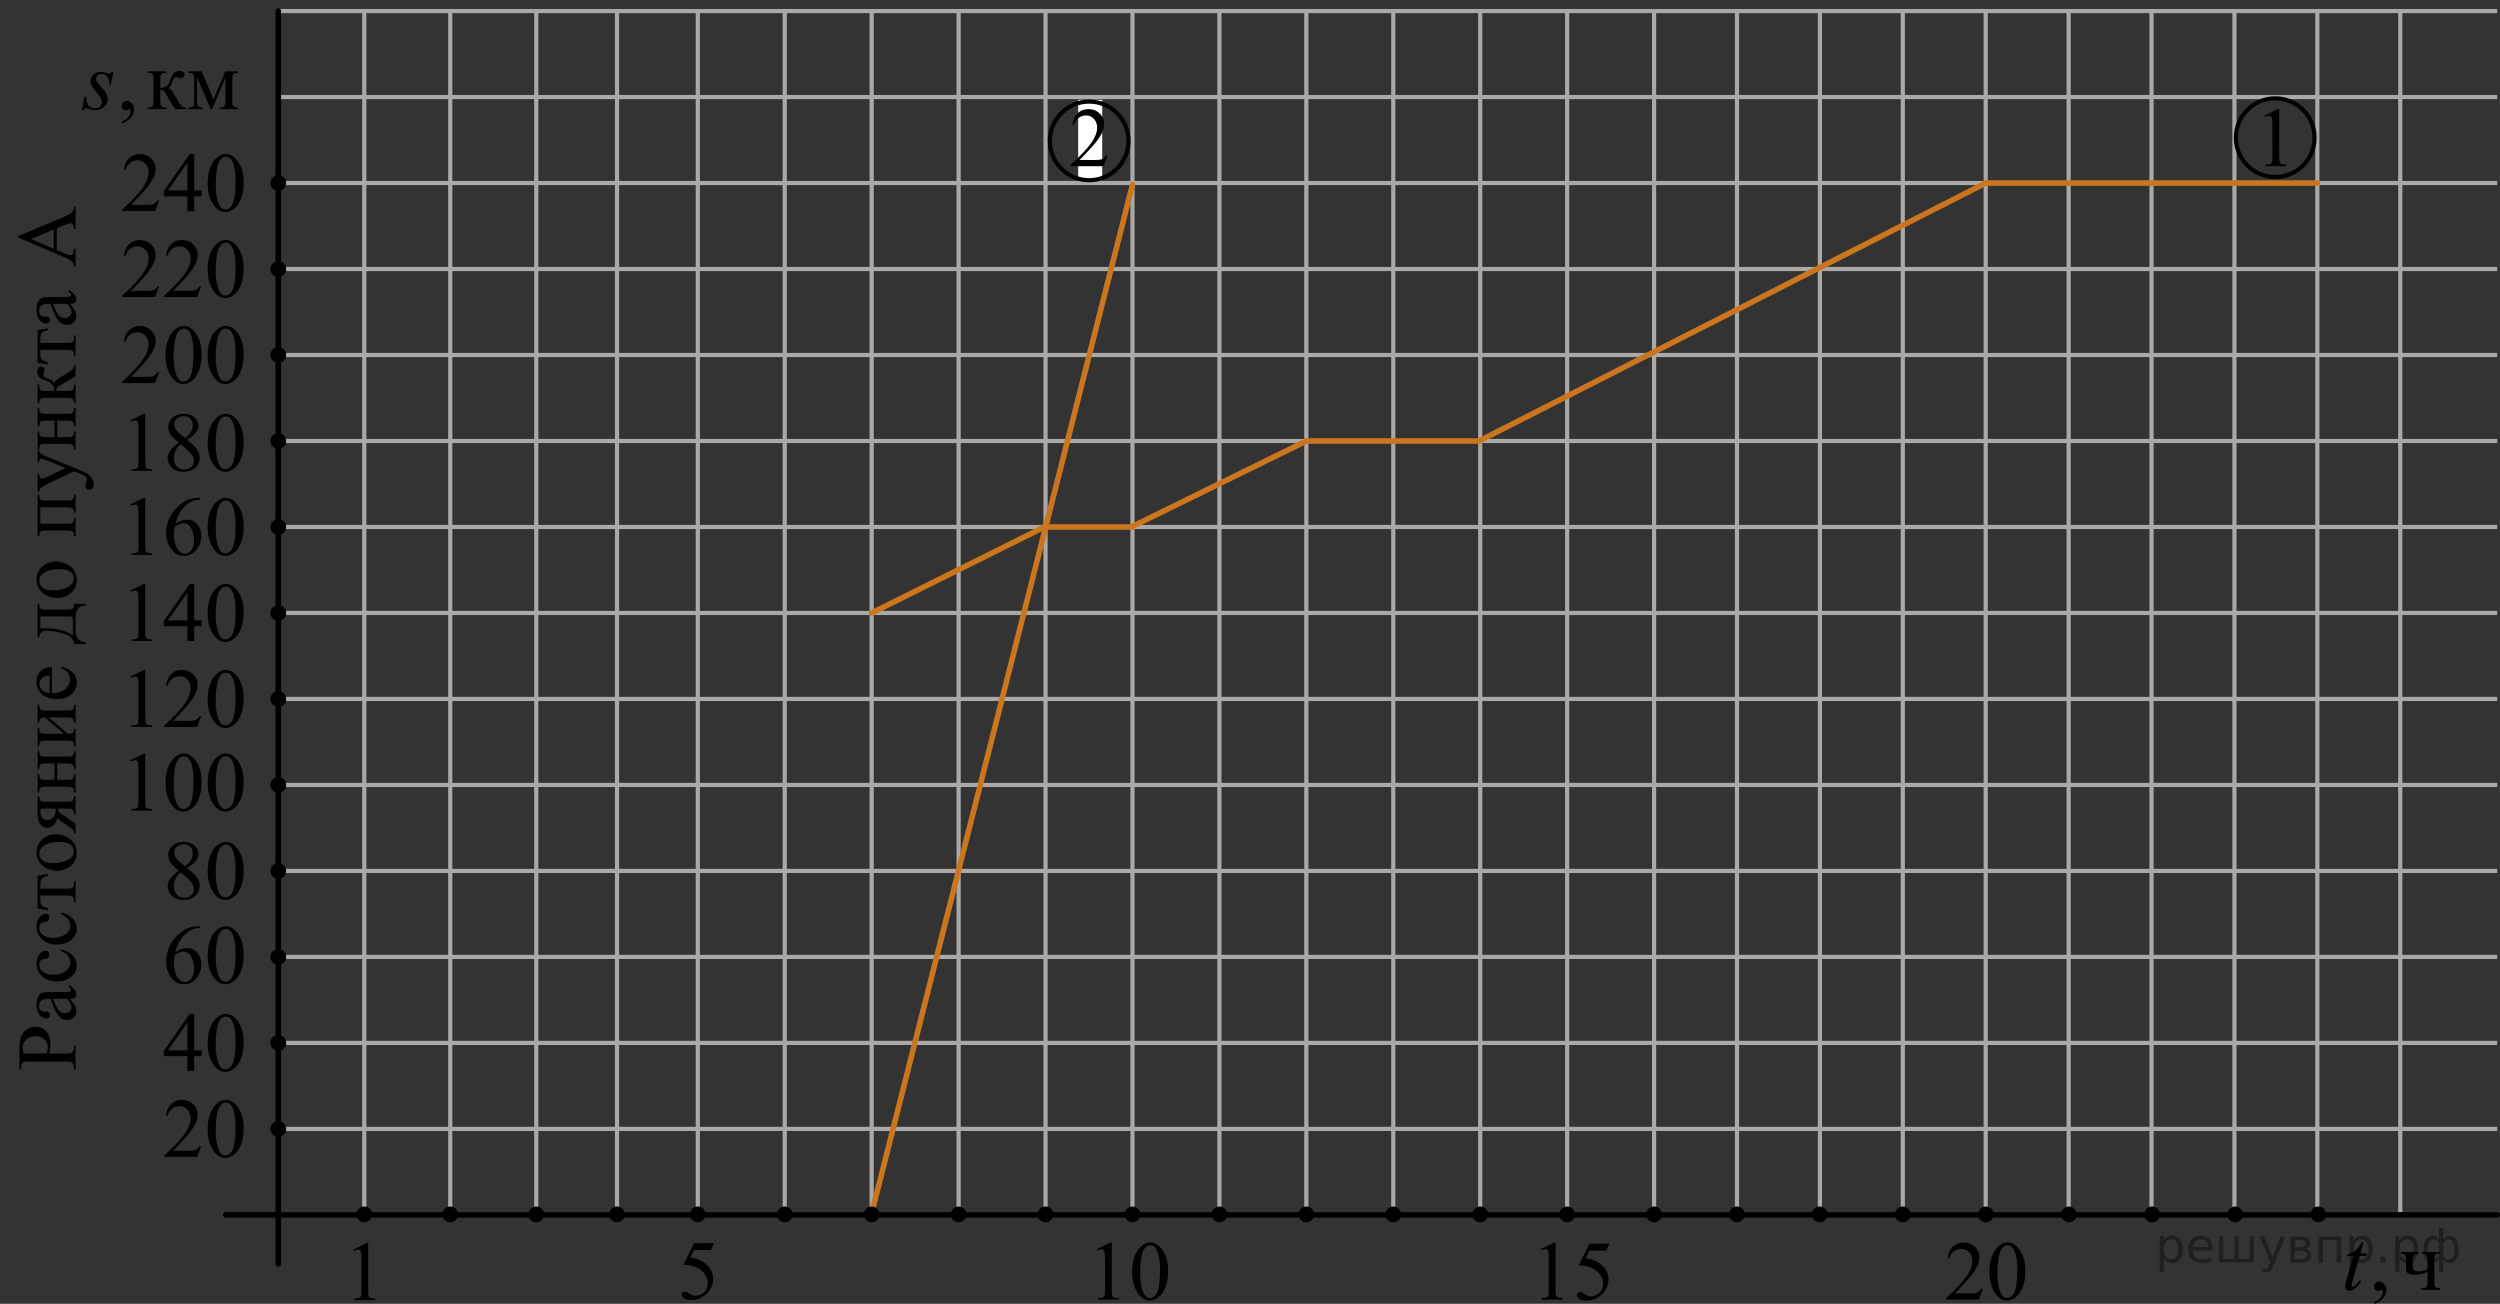 <?xml version="1.0" encoding="utf-8"?>
<!-- Generator: Adobe Illustrator 16.0.0, SVG Export Plug-In . SVG Version: 6.00 Build 0)  -->
<!DOCTYPE svg PUBLIC "-//W3C//DTD SVG 1.1//EN" "http://www.w3.org/Graphics/SVG/1.1/DTD/svg11.dtd">
<svg version="1.1" id="Слой_1" xmlns="http://www.w3.org/2000/svg" xmlns:xlink="http://www.w3.org/1999/xlink" x="0px" y="0px"
	 width="449.104px" height="234.222px" viewBox="-14.741 -0.454 449.104 234.222"
	 enable-background="new -14.741 -0.454 449.104 234.222" xml:space="preserve">
<rect x="-14.741" y="-0.454" width="449.104" height="234.222" fill="#333333" stroke="none"/>
<line fill="none" stroke="#ABA9A8" stroke-width="0.75" stroke-miterlimit="10" x1="35.251" y1="202.341" x2="433.862" y2="202.341"/>
<line fill="none" stroke="#ABA9A8" stroke-width="0.75" stroke-miterlimit="10" x1="35.251" y1="217.703" x2="433.862" y2="217.703"/>
<line fill="none" stroke="#ABA9A8" stroke-width="0.75" stroke-miterlimit="10" x1="35.251" y1="186.894" x2="433.862" y2="186.894"/>
<line fill="none" stroke="#ABA9A8" stroke-width="0.75" stroke-miterlimit="10" x1="35.251" y1="171.446" x2="433.862" y2="171.446"/>
<line fill="none" stroke="#ABA9A8" stroke-width="0.75" stroke-miterlimit="10" x1="35.251" y1="156" x2="433.862" y2="156"/>
<line fill="none" stroke="#ABA9A8" stroke-width="0.75" stroke-miterlimit="10" x1="35.251" y1="140.554" x2="433.862" y2="140.554"/>
<line fill="none" stroke="#ABA9A8" stroke-width="0.75" stroke-miterlimit="10" x1="35.251" y1="125.106" x2="433.862" y2="125.106"/>
<line fill="none" stroke="#ABA9A8" stroke-width="0.75" stroke-miterlimit="10" x1="35.251" y1="109.66" x2="433.862" y2="109.66"/>
<line fill="none" stroke="#ABA9A8" stroke-width="0.75" stroke-miterlimit="10" x1="35.251" y1="94.213" x2="433.862" y2="94.213"/>
<line fill="none" stroke="#ABA9A8" stroke-width="0.75" stroke-miterlimit="10" x1="35.251" y1="78.766" x2="433.862" y2="78.766"/>
<line fill="none" stroke="#ABA9A8" stroke-width="0.75" stroke-miterlimit="10" x1="35.251" y1="63.319" x2="433.862" y2="63.319"/>
<line fill="none" stroke="#ABA9A8" stroke-width="0.75" stroke-miterlimit="10" x1="35.251" y1="47.872" x2="433.862" y2="47.872"/>
<line fill="none" stroke="#ABA9A8" stroke-width="0.75" stroke-miterlimit="10" x1="35.251" y1="32.425" x2="433.862" y2="32.425"/>
<line fill="none" stroke="#ABA9A8" stroke-width="0.75" stroke-miterlimit="10" x1="35.251" y1="16.979" x2="433.862" y2="16.979"/>
<line fill="none" stroke="#ABA9A8" stroke-width="0.75" stroke-miterlimit="10" x1="35.251" y1="1.532" x2="433.862" y2="1.532"/>
<line fill="none" stroke="#ABA9A8" stroke-width="0.75" stroke-miterlimit="10" x1="35.251" y1="217.787" x2="35.251" y2="1.532"/>
<line fill="none" stroke="#ABA9A8" stroke-width="0.75" stroke-miterlimit="10" x1="50.698" y1="217.787" x2="50.698" y2="1.532"/>
<line fill="none" stroke="#ABA9A8" stroke-width="0.75" stroke-miterlimit="10" x1="66.145" y1="217.787" x2="66.145" y2="1.532"/>
<line fill="none" stroke="#ABA9A8" stroke-width="0.75" stroke-miterlimit="10" x1="81.592" y1="217.787" x2="81.592" y2="1.532"/>
<line fill="none" stroke="#ABA9A8" stroke-width="0.75" stroke-miterlimit="10" x1="96.103" y1="217.787" x2="96.103" y2="1.532"/>
<line fill="none" stroke="#ABA9A8" stroke-width="0.75" stroke-miterlimit="10" x1="110.613" y1="217.787" x2="110.613" y2="1.532"/>
<line fill="none" stroke="#ABA9A8" stroke-width="0.75" stroke-miterlimit="10" x1="126.23" y1="217.787" x2="126.23" y2="1.532"/>
<line fill="none" stroke="#ABA9A8" stroke-width="0.75" stroke-miterlimit="10" x1="141.847" y1="217.787" x2="141.847" y2="1.532"/>
<line fill="none" stroke="#ABA9A8" stroke-width="0.75" stroke-miterlimit="10" x1="157.464" y1="217.787" x2="157.464" y2="1.532"/>
<line fill="none" stroke="#ABA9A8" stroke-width="0.75" stroke-miterlimit="10" x1="173.081" y1="217.787" x2="173.081" y2="1.532"/>
<line fill="none" stroke="#ABA9A8" stroke-width="0.75" stroke-miterlimit="10" x1="188.698" y1="217.787" x2="188.698" y2="1.532"/>
<line fill="none" stroke="#ABA9A8" stroke-width="0.75" stroke-miterlimit="10" x1="204.315" y1="217.787" x2="204.315" y2="1.532"/>
<line fill="none" stroke="#ABA9A8" stroke-width="0.75" stroke-miterlimit="10" x1="219.932" y1="217.787" x2="219.932" y2="1.532"/>
<line fill="none" stroke="#ABA9A8" stroke-width="0.75" stroke-miterlimit="10" x1="235.549" y1="217.787" x2="235.549" y2="1.532"/>
<line fill="none" stroke="#ABA9A8" stroke-width="0.75" stroke-miterlimit="10" x1="251.167" y1="217.787" x2="251.167" y2="1.532"/>
<line fill="none" stroke="#ABA9A8" stroke-width="0.75" stroke-miterlimit="10" x1="266.784" y1="217.787" x2="266.784" y2="1.532"/>
<line fill="none" stroke="#ABA9A8" stroke-width="0.75" stroke-miterlimit="10" x1="282.4" y1="217.787" x2="282.4" y2="1.532"/>
<line fill="none" stroke="#ABA9A8" stroke-width="0.75" stroke-miterlimit="10" x1="297.293" y1="217.787" x2="297.293" y2="1.532"/>
<line fill="none" stroke="#ABA9A8" stroke-width="0.75" stroke-miterlimit="10" x1="312.188" y1="217.787" x2="312.188" y2="1.532"/>
<line fill="none" stroke="#ABA9A8" stroke-width="0.75" stroke-miterlimit="10" x1="327.081" y1="217.787" x2="327.081" y2="1.532"/>
<line fill="none" stroke="#ABA9A8" stroke-width="0.75" stroke-miterlimit="10" x1="341.975" y1="217.787" x2="341.975" y2="1.532"/>
<line fill="none" stroke="#ABA9A8" stroke-width="0.75" stroke-miterlimit="10" x1="356.87" y1="217.787" x2="356.87" y2="1.532"/>
<line fill="none" stroke="#ABA9A8" stroke-width="0.75" stroke-miterlimit="10" x1="371.762" y1="217.787" x2="371.762" y2="1.532"/>
<line fill="none" stroke="#ABA9A8" stroke-width="0.75" stroke-miterlimit="10" x1="386.657" y1="217.787" x2="386.657" y2="1.532"/>
<line fill="none" stroke="#ABA9A8" stroke-width="0.75" stroke-miterlimit="10" x1="401.549" y1="217.787" x2="401.549" y2="1.532"/>
<line fill="none" stroke="#ABA9A8" stroke-width="0.75" stroke-miterlimit="10" x1="416.444" y1="217.787" x2="416.444" y2="1.532"/>
<line fill="none" stroke="#000000" stroke-linecap="round" stroke-linejoin="round" stroke-miterlimit="10" x1="25.793" y1="217.787" x2="433.862" y2="217.787"/>
<line fill="none" stroke="#000000" stroke-linecap="round" stroke-linejoin="round" stroke-miterlimit="10" x1="35.251" y1="226.596" x2="35.251" y2="1.532"/>
<line fill="none" stroke="#CB761E" stroke-linecap="round" stroke-miterlimit="10" x1="188.699" y1="32.723" x2="141.847" y2="217.489"/>
<circle cx="50.698" cy="217.702" r="1.417"/>
<circle cx="35.251" cy="202.34" r="1.417"/>
<circle cx="35.251" cy="186.894" r="1.417"/>
<circle cx="35.251" cy="171.448" r="1.417"/>
<circle cx="35.251" cy="156" r="1.417"/>
<circle cx="35.251" cy="140.553" r="1.417"/>
<circle cx="35.251" cy="125.106" r="1.417"/>
<circle cx="35.251" cy="109.66" r="1.417"/>
<circle cx="35.251" cy="94.213" r="1.417"/>
<circle cx="35.251" cy="78.766" r="1.417"/>
<circle cx="35.251" cy="63.319" r="1.417"/>
<circle cx="35.251" cy="47.872" r="1.417"/>
<circle cx="35.251" cy="32.426" r="1.417"/>
<circle cx="66.145" cy="217.702" r="1.417"/>
<circle cx="81.592" cy="217.702" r="1.417"/>
<circle cx="96.103" cy="217.702" r="1.417"/>
<circle cx="110.613" cy="217.702" r="1.417"/>
<circle cx="126.23" cy="217.702" r="1.417"/>
<circle cx="141.847" cy="217.702" r="1.417"/>
<circle cx="157.464" cy="217.702" r="1.417"/>
<circle cx="173.081" cy="217.702" r="1.417"/>
<circle cx="188.698" cy="217.702" r="1.417"/>
<circle cx="204.315" cy="217.702" r="1.417"/>
<circle cx="219.932" cy="217.702" r="1.417"/>
<circle cx="235.549" cy="217.702" r="1.417"/>
<circle cx="251.167" cy="217.702" r="1.417"/>
<circle cx="266.784" cy="217.702" r="1.417"/>
<circle cx="282.4" cy="217.702" r="1.417"/>
<circle cx="297.293" cy="217.702" r="1.417"/>
<circle cx="312.153" cy="217.702" r="1.417"/>
<circle cx="327.081" cy="217.702" r="1.417"/>
<circle cx="342.01" cy="217.702" r="1.417"/>
<circle cx="356.938" cy="217.702" r="1.417"/>
<circle cx="371.866" cy="217.702" r="1.417"/>
<circle cx="386.793" cy="217.702" r="1.417"/>
<circle cx="401.723" cy="217.702" r="1.417"/>
<g>
	<path d="M48.728,224.035l2.436-1.193h0.243v8.484c0,0.563,0.023,0.914,0.07,1.053c0.046,0.139,0.144,0.244,0.291,0.316
		c0.147,0.074,0.447,0.116,0.9,0.127v0.273h-3.763v-0.273c0.472-0.011,0.776-0.051,0.914-0.121c0.138-0.072,0.234-0.168,0.288-0.289
		c0.054-0.121,0.081-0.482,0.081-1.086V225.9c0-0.73-0.024-1.199-0.073-1.406c-0.035-0.158-0.098-0.275-0.188-0.351
		c-0.091-0.073-0.2-0.108-0.328-0.108c-0.183,0-0.436,0.074-0.76,0.229L48.728,224.035z"/>
</g>
<g>
	<path d="M113.532,222.854l-0.576,1.261h-3.01l-0.657,1.35c1.304,0.193,2.337,0.681,3.1,1.459c0.653,0.673,0.98,1.464,0.98,2.373
		c0,0.527-0.106,1.018-0.32,1.468c-0.214,0.448-0.483,0.832-0.808,1.147c-0.325,0.315-0.687,0.569-1.085,0.764
		c-0.565,0.271-1.146,0.406-1.741,0.406c-0.601,0-1.037-0.103-1.31-0.308s-0.41-0.433-0.41-0.678c0-0.14,0.056-0.261,0.169-0.367
		c0.114-0.104,0.256-0.16,0.428-0.16c0.128,0,0.24,0.021,0.336,0.062c0.096,0.039,0.26,0.142,0.491,0.304
		c0.368,0.258,0.742,0.386,1.121,0.386c0.575,0,1.081-0.219,1.517-0.654c0.435-0.438,0.652-0.971,0.652-1.599
		c0-0.606-0.194-1.174-0.583-1.7c-0.389-0.525-0.925-0.933-1.608-1.22c-0.536-0.224-1.267-0.351-2.191-0.385l1.919-3.906
		L113.532,222.854L113.532,222.854z"/>
</g>
<g>
	<path d="M182.297,223.944l2.436-1.192h0.243v8.485c0,0.563,0.023,0.914,0.07,1.054c0.046,0.137,0.144,0.244,0.291,0.316
		c0.147,0.074,0.447,0.116,0.9,0.126v0.274h-3.763v-0.274c0.472-0.01,0.776-0.051,0.914-0.122c0.138-0.07,0.234-0.168,0.288-0.287
		c0.054-0.121,0.081-0.484,0.081-1.087v-5.426c0-0.729-0.024-1.199-0.073-1.407c-0.035-0.156-0.098-0.273-0.188-0.349
		c-0.09-0.075-0.2-0.111-0.328-0.111c-0.183,0-0.436,0.077-0.76,0.229L182.297,223.944z"/>
	<path d="M188.628,228.042c0-1.146,0.172-2.133,0.517-2.961c0.344-0.826,0.802-1.443,1.372-1.85c0.443-0.32,0.9-0.48,1.373-0.48
		c0.767,0,1.455,0.394,2.065,1.179c0.763,0.974,1.144,2.292,1.144,3.958c0,1.166-0.167,2.156-0.502,2.971
		c-0.334,0.814-0.761,1.407-1.279,1.775c-0.52,0.367-1.02,0.552-1.502,0.552c-0.954,0-1.749-0.563-2.383-1.694
		C188.897,230.535,188.628,229.386,188.628,228.042z M190.075,228.228c0,1.384,0.17,2.514,0.509,3.389
		c0.28,0.734,0.698,1.104,1.255,1.104c0.266,0,0.541-0.12,0.826-0.359c0.285-0.238,0.502-0.643,0.649-1.203
		c0.226-0.851,0.339-2.049,0.339-3.595c0-1.146-0.118-2.103-0.354-2.868c-0.178-0.566-0.406-0.972-0.687-1.208
		c-0.202-0.161-0.445-0.243-0.73-0.243c-0.335,0-0.632,0.149-0.893,0.45c-0.354,0.41-0.596,1.056-0.724,1.937
		C190.137,226.509,190.075,227.375,190.075,228.228z"/>
</g>
<g>
	<path d="M262.027,223.944l2.437-1.192h0.244v8.485c0,0.563,0.022,0.914,0.069,1.054c0.046,0.137,0.144,0.244,0.291,0.316
		c0.146,0.074,0.447,0.116,0.899,0.126v0.274h-3.764v-0.274c0.473-0.01,0.776-0.051,0.914-0.122c0.139-0.07,0.233-0.168,0.289-0.287
		c0.053-0.121,0.079-0.484,0.079-1.087v-5.426c0-0.729-0.022-1.199-0.071-1.407c-0.035-0.156-0.099-0.273-0.188-0.349
		c-0.091-0.074-0.199-0.111-0.328-0.111c-0.183,0-0.437,0.077-0.76,0.229L262.027,223.944z"/>
	<path d="M274.374,222.958l-0.576,1.26h-3.01l-0.658,1.35c1.306,0.193,2.338,0.682,3.101,1.46c0.653,0.673,0.979,1.464,0.979,2.372
		c0,0.527-0.104,1.02-0.319,1.469c-0.213,0.447-0.481,0.832-0.808,1.146c-0.326,0.316-0.688,0.57-1.086,0.764
		c-0.563,0.271-1.146,0.407-1.74,0.407c-0.602,0-1.036-0.103-1.312-0.308c-0.273-0.205-0.409-0.432-0.409-0.678
		c0-0.141,0.057-0.263,0.17-0.367c0.112-0.105,0.256-0.16,0.428-0.16c0.13,0,0.24,0.021,0.337,0.061
		c0.096,0.039,0.26,0.143,0.491,0.305c0.367,0.258,0.742,0.387,1.121,0.387c0.574,0,1.08-0.219,1.517-0.656s0.651-0.971,0.651-1.598
		c0-0.607-0.192-1.174-0.582-1.7s-0.926-0.933-1.608-1.22c-0.535-0.224-1.267-0.352-2.19-0.385l1.919-3.906L274.374,222.958
		L274.374,222.958z"/>
</g>
<g>
	<path d="M341.454,231.074l-0.699,1.934h-5.904v-0.273c1.736-1.59,2.959-2.891,3.668-3.896s1.063-1.93,1.063-2.764
		c0-0.639-0.195-1.16-0.582-1.57c-0.389-0.41-0.854-0.615-1.395-0.615c-0.492,0-0.936,0.146-1.326,0.434
		c-0.391,0.289-0.682,0.715-0.865,1.271h-0.273c0.123-0.914,0.439-1.616,0.947-2.104c0.51-0.488,1.146-0.734,1.908-0.734
		c0.811,0,1.488,0.264,2.033,0.787c0.543,0.522,0.813,1.142,0.813,1.853c0,0.509-0.119,1.019-0.354,1.526
		c-0.363,0.801-0.955,1.646-1.771,2.541c-1.225,1.345-1.99,2.154-2.293,2.432h2.611c0.528,0,0.903-0.02,1.117-0.061
		c0.215-0.039,0.406-0.119,0.58-0.24c0.172-0.12,0.32-0.293,0.447-0.516h0.272v-0.004H341.454z"/>
	<path d="M342.627,228.042c0-1.146,0.172-2.133,0.52-2.961c0.344-0.826,0.801-1.443,1.369-1.85c0.443-0.32,0.9-0.48,1.373-0.48
		c0.77,0,1.455,0.394,2.066,1.179c0.762,0.974,1.143,2.292,1.143,3.958c0,1.166-0.166,2.156-0.502,2.971
		c-0.334,0.814-0.76,1.407-1.277,1.775c-0.521,0.367-1.021,0.552-1.502,0.552c-0.953,0-1.748-0.563-2.385-1.694
		C342.897,230.535,342.627,229.386,342.627,228.042z M344.075,228.228c0,1.384,0.17,2.514,0.508,3.389
		c0.281,0.734,0.699,1.104,1.256,1.104c0.268,0,0.541-0.12,0.826-0.359c0.285-0.238,0.502-0.643,0.648-1.203
		c0.227-0.851,0.34-2.049,0.34-3.595c0-1.146-0.119-2.103-0.354-2.868c-0.178-0.566-0.406-0.972-0.686-1.208
		c-0.203-0.161-0.445-0.243-0.732-0.243c-0.334,0-0.631,0.149-0.893,0.45c-0.354,0.41-0.598,1.056-0.725,1.937
		C344.137,226.509,344.075,227.375,344.075,228.228z"/>
</g>
<g>
	<path d="M21.384,205.446l-0.7,1.935H14.78v-0.273c1.736-1.591,2.959-2.891,3.667-3.896c0.709-1.008,1.063-1.93,1.063-2.766
		c0-0.638-0.194-1.16-0.582-1.57c-0.389-0.41-0.854-0.615-1.395-0.615c-0.492,0-0.934,0.146-1.325,0.435s-0.68,0.714-0.866,1.271
		h-0.273c0.123-0.914,0.439-1.614,0.948-2.104c0.509-0.488,1.145-0.732,1.907-0.732c0.812,0,1.489,0.263,2.033,0.785
		c0.543,0.522,0.814,1.142,0.814,1.854c0,0.509-0.118,1.02-0.354,1.525c-0.364,0.801-0.955,1.647-1.771,2.543
		c-1.225,1.344-1.989,2.152-2.294,2.431h2.611c0.531,0,0.904-0.021,1.118-0.06s0.407-0.119,0.579-0.24
		c0.172-0.121,0.322-0.293,0.45-0.516h0.274V205.446z"/>
	<path d="M22.558,202.416c0-1.146,0.172-2.133,0.517-2.961c0.344-0.828,0.802-1.443,1.372-1.851c0.443-0.319,0.9-0.479,1.373-0.479
		c0.767,0,1.455,0.393,2.065,1.178c0.763,0.974,1.144,2.293,1.144,3.957c0,1.166-0.167,2.156-0.502,2.973
		c-0.334,0.814-0.76,1.406-1.279,1.773c-0.519,0.369-1.019,0.553-1.502,0.553c-0.954,0-1.749-0.564-2.383-1.697
		C22.826,204.908,22.558,203.759,22.558,202.416z M24.004,202.601c0,1.383,0.17,2.512,0.509,3.386
		c0.28,0.736,0.698,1.104,1.255,1.104c0.266,0,0.541-0.119,0.826-0.359c0.285-0.238,0.502-0.643,0.649-1.204
		c0.226-0.851,0.339-2.048,0.339-3.595c0-1.146-0.118-2.102-0.354-2.867c-0.178-0.566-0.406-0.973-0.687-1.208
		c-0.202-0.163-0.445-0.243-0.73-0.243c-0.335,0-0.632,0.149-0.893,0.45c-0.354,0.411-0.596,1.056-0.724,1.937
		C24.067,200.878,24.004,201.746,24.004,202.601z"/>
</g>
<g>
	<path d="M21.487,188.228v1.055h-1.343v2.65h-1.217v-2.65h-4.236v-0.949l4.641-6.654h0.812v6.551L21.487,188.228L21.487,188.228z
		 M18.928,188.228v-4.986l-3.513,4.986H18.928z"/>
	<path d="M22.558,186.968c0-1.146,0.172-2.133,0.517-2.961c0.344-0.826,0.802-1.443,1.372-1.848c0.443-0.322,0.9-0.482,1.373-0.482
		c0.767,0,1.455,0.393,2.065,1.178c0.763,0.977,1.144,2.293,1.144,3.958c0,1.166-0.167,2.155-0.502,2.974
		c-0.334,0.813-0.76,1.404-1.279,1.773c-0.519,0.367-1.019,0.551-1.502,0.551c-0.954,0-1.749-0.563-2.383-1.695
		C22.826,189.46,22.558,188.312,22.558,186.968z M24.004,187.153c0,1.384,0.17,2.513,0.509,3.388
		c0.28,0.734,0.698,1.104,1.255,1.104c0.266,0,0.541-0.119,0.826-0.358c0.285-0.24,0.502-0.642,0.649-1.203
		c0.226-0.852,0.339-2.049,0.339-3.596c0-1.146-0.118-2.104-0.354-2.867c-0.178-0.568-0.406-0.972-0.687-1.207
		c-0.202-0.164-0.445-0.244-0.73-0.244c-0.335,0-0.632,0.149-0.893,0.451c-0.354,0.41-0.596,1.055-0.724,1.935
		C24.067,185.432,24.004,186.298,24.004,187.153z"/>
</g>
<g>
	<path d="M21.229,165.933v0.273c-0.649,0.063-1.18,0.193-1.59,0.391c-0.411,0.195-0.817,0.492-1.218,0.895
		c-0.401,0.398-0.733,0.846-0.996,1.338c-0.263,0.489-0.483,1.074-0.66,1.752c0.708-0.488,1.418-0.733,2.131-0.733
		c0.684,0,1.277,0.276,1.778,0.829c0.502,0.555,0.753,1.266,0.753,2.136c0,0.84-0.254,1.604-0.76,2.297
		c-0.61,0.841-1.417,1.261-2.421,1.261c-0.684,0-1.264-0.229-1.741-0.683c-0.935-0.886-1.401-2.028-1.401-3.438
		c0-0.898,0.18-1.754,0.538-2.563c0.359-0.81,0.872-1.526,1.539-2.155c0.666-0.628,1.305-1.051,1.914-1.27
		c0.611-0.217,1.179-0.325,1.705-0.325h0.429V165.933z M16.64,171.121c-0.088,0.666-0.133,1.205-0.133,1.614
		c0,0.476,0.088,0.989,0.263,1.546c0.174,0.557,0.434,0.996,0.778,1.322c0.251,0.23,0.556,0.35,0.915,0.35
		c0.428,0,0.81-0.203,1.146-0.607c0.336-0.405,0.506-0.983,0.506-1.734c0-0.845-0.167-1.574-0.502-2.191
		c-0.334-0.617-0.809-0.928-1.424-0.928c-0.187,0-0.388,0.041-0.602,0.117C17.374,170.688,17.058,170.858,16.64,171.121z"/>
	<path d="M22.558,171.225c0-1.146,0.172-2.134,0.517-2.961c0.344-0.827,0.802-1.444,1.372-1.849c0.443-0.322,0.9-0.482,1.373-0.482
		c0.767,0,1.455,0.395,2.065,1.179c0.763,0.976,1.144,2.294,1.144,3.957c0,1.166-0.167,2.157-0.502,2.974
		c-0.334,0.813-0.76,1.406-1.279,1.773c-0.519,0.368-1.019,0.553-1.502,0.553c-0.954,0-1.749-0.564-2.383-1.697
		C22.826,173.716,22.558,172.568,22.558,171.225z M24.004,171.41c0,1.383,0.17,2.512,0.509,3.387
		c0.28,0.736,0.698,1.104,1.255,1.104c0.266,0,0.541-0.119,0.826-0.357c0.285-0.24,0.502-0.643,0.649-1.205
		c0.226-0.851,0.339-2.047,0.339-3.594c0-1.146-0.118-2.104-0.354-2.869c-0.178-0.567-0.406-0.972-0.687-1.207
		c-0.202-0.164-0.445-0.244-0.73-0.244c-0.335,0-0.632,0.15-0.893,0.451c-0.354,0.41-0.596,1.057-0.724,1.936
		S24.004,170.555,24.004,171.41z"/>
</g>
<g>
	<path d="M17.355,155.978c-0.792-0.65-1.302-1.176-1.53-1.57c-0.229-0.396-0.344-0.806-0.344-1.229c0-0.652,0.251-1.215,0.752-1.688
		c0.502-0.473,1.168-0.707,1.999-0.707c0.807,0,1.456,0.221,1.948,0.658c0.492,0.439,0.737,0.941,0.737,1.506
		c0,0.375-0.133,0.758-0.398,1.147c-0.266,0.39-0.818,0.85-1.659,1.378c0.865,0.672,1.438,1.199,1.719,1.586
		c0.374,0.504,0.561,1.035,0.561,1.594c0,0.706-0.268,1.311-0.804,1.813s-1.24,0.752-2.11,0.752c-0.949,0-1.689-0.299-2.221-0.895
		c-0.424-0.48-0.635-1.005-0.635-1.572c0-0.443,0.148-0.885,0.446-1.321C16.115,156.99,16.628,156.505,17.355,155.978z
		 M17.702,156.259c-0.408,0.347-0.711,0.723-0.907,1.131c-0.196,0.406-0.295,0.85-0.295,1.322c0,0.638,0.173,1.146,0.52,1.529
		c0.348,0.383,0.789,0.573,1.325,0.573c0.531,0,0.956-0.149,1.276-0.45c0.319-0.303,0.479-0.668,0.479-1.099
		c0-0.354-0.094-0.675-0.28-0.956C19.471,157.789,18.765,157.104,17.702,156.259z M18.514,155.185
		c0.591-0.533,0.965-0.954,1.122-1.264c0.157-0.311,0.236-0.658,0.236-1.049c0-0.521-0.146-0.926-0.436-1.221
		c-0.29-0.294-0.687-0.439-1.188-0.439s-0.909,0.146-1.225,0.438c-0.314,0.292-0.472,0.635-0.472,1.023
		c0,0.257,0.064,0.514,0.195,0.771c0.13,0.259,0.316,0.501,0.557,0.733L18.514,155.185z"/>
	<path d="M22.558,156.074c0-1.146,0.172-2.134,0.517-2.961c0.344-0.826,0.802-1.443,1.372-1.85c0.443-0.321,0.9-0.48,1.373-0.48
		c0.767,0,1.455,0.393,2.065,1.178c0.763,0.975,1.144,2.293,1.144,3.957c0,1.166-0.167,2.158-0.502,2.973
		c-0.334,0.814-0.76,1.406-1.279,1.775c-0.519,0.367-1.019,0.551-1.502,0.551c-0.954,0-1.749-0.564-2.383-1.696
		C22.826,158.566,22.558,157.417,22.558,156.074z M24.004,156.259c0,1.384,0.17,2.513,0.509,3.387
		c0.28,0.736,0.698,1.104,1.255,1.104c0.266,0,0.541-0.119,0.826-0.358c0.285-0.239,0.502-0.642,0.649-1.204
		c0.226-0.85,0.339-2.048,0.339-3.594c0-1.146-0.118-2.104-0.354-2.868c-0.178-0.567-0.406-0.972-0.687-1.208
		c-0.202-0.163-0.445-0.245-0.73-0.245c-0.335,0-0.632,0.151-0.893,0.452c-0.354,0.41-0.596,1.057-0.724,1.936
		S24.004,155.404,24.004,156.259z"/>
</g>
<g>
	<path d="M8.672,136.101l2.436-1.191h0.243v8.482c0,0.564,0.023,0.914,0.07,1.053c0.046,0.141,0.144,0.244,0.291,0.318
		s0.447,0.117,0.9,0.127v0.273H8.85v-0.273c0.472-0.01,0.776-0.051,0.914-0.123c0.138-0.07,0.234-0.168,0.288-0.289
		c0.054-0.121,0.081-0.48,0.081-1.086v-5.424c0-0.73-0.024-1.201-0.073-1.408c-0.035-0.158-0.098-0.271-0.188-0.348
		s-0.2-0.111-0.328-0.111c-0.183,0-0.436,0.076-0.76,0.23L8.672,136.101z"/>
	<path d="M15.003,140.199c0-1.146,0.172-2.135,0.517-2.963c0.344-0.824,0.802-1.441,1.372-1.848c0.443-0.322,0.9-0.48,1.373-0.48
		c0.767,0,1.456,0.393,2.065,1.178c0.763,0.975,1.144,2.293,1.144,3.957c0,1.166-0.167,2.158-0.502,2.973
		c-0.334,0.814-0.76,1.406-1.279,1.775c-0.52,0.367-1.02,0.551-1.502,0.551c-0.954,0-1.749-0.564-2.383-1.697
		C15.271,142.69,15.003,141.542,15.003,140.199z M16.449,140.384c0,1.383,0.17,2.512,0.509,3.387
		c0.28,0.736,0.698,1.104,1.255,1.104c0.266,0,0.541-0.119,0.826-0.358c0.285-0.238,0.502-0.642,0.649-1.203
		c0.226-0.851,0.339-2.049,0.339-3.595c0-1.145-0.118-2.104-0.354-2.868c-0.178-0.567-0.406-0.972-0.687-1.207
		c-0.202-0.164-0.445-0.246-0.73-0.246c-0.335,0-0.632,0.151-0.893,0.453c-0.354,0.409-0.596,1.056-0.724,1.935
		S16.449,139.528,16.449,140.384z"/>
	<path d="M22.558,140.199c0-1.146,0.172-2.135,0.517-2.963c0.344-0.824,0.802-1.441,1.372-1.848c0.443-0.322,0.9-0.48,1.373-0.48
		c0.767,0,1.455,0.393,2.065,1.178c0.763,0.975,1.144,2.293,1.144,3.957c0,1.166-0.167,2.158-0.502,2.973
		c-0.334,0.814-0.76,1.406-1.279,1.775c-0.519,0.367-1.019,0.551-1.502,0.551c-0.954,0-1.749-0.564-2.383-1.697
		C22.826,142.69,22.558,141.542,22.558,140.199z M24.004,140.384c0,1.383,0.17,2.512,0.509,3.387
		c0.28,0.736,0.698,1.104,1.255,1.104c0.266,0,0.541-0.119,0.826-0.358c0.285-0.238,0.502-0.642,0.649-1.203
		c0.226-0.851,0.339-2.049,0.339-3.595c0-1.145-0.118-2.104-0.354-2.868c-0.178-0.567-0.406-0.972-0.687-1.207
		c-0.202-0.164-0.445-0.246-0.73-0.246c-0.335,0-0.632,0.151-0.893,0.453c-0.354,0.409-0.596,1.056-0.724,1.935
		S24.004,139.528,24.004,140.384z"/>
</g>
<g>
	<path d="M8.672,121.082l2.436-1.191h0.243v8.484c0,0.563,0.023,0.914,0.07,1.053c0.046,0.139,0.144,0.244,0.291,0.318
		c0.147,0.072,0.447,0.114,0.9,0.125v0.273H8.85v-0.273c0.472-0.011,0.776-0.052,0.914-0.121c0.138-0.072,0.234-0.168,0.288-0.289
		c0.054-0.121,0.081-0.482,0.081-1.086v-5.424c0-0.732-0.024-1.201-0.073-1.408c-0.035-0.158-0.098-0.274-0.188-0.351
		c-0.09-0.073-0.2-0.11-0.328-0.11c-0.183,0-0.436,0.078-0.76,0.229L8.672,121.082z"/>
	<path d="M21.385,128.21l-0.7,1.936h-5.903v-0.273c1.736-1.59,2.959-2.891,3.667-3.896c0.709-1.008,1.063-1.93,1.063-2.766
		c0-0.637-0.194-1.16-0.582-1.57c-0.389-0.409-0.854-0.614-1.395-0.614c-0.492,0-0.934,0.146-1.325,0.435s-0.68,0.713-0.866,1.271
		h-0.273c0.123-0.914,0.439-1.613,0.948-2.104c0.509-0.489,1.145-0.733,1.907-0.733c0.812,0,1.489,0.263,2.033,0.785
		c0.543,0.522,0.814,1.142,0.814,1.854c0,0.508-0.118,1.018-0.354,1.524c-0.364,0.801-0.955,1.647-1.771,2.542
		c-1.225,1.344-1.989,2.154-2.294,2.432h2.611c0.531,0,0.904-0.021,1.118-0.061c0.214-0.039,0.407-0.119,0.579-0.24
		s0.322-0.293,0.45-0.516h0.273V128.21z"/>
	<path d="M22.558,125.181c0-1.146,0.172-2.133,0.517-2.961c0.344-0.827,0.802-1.443,1.372-1.85c0.443-0.32,0.9-0.48,1.373-0.48
		c0.767,0,1.455,0.395,2.065,1.178c0.763,0.975,1.144,2.293,1.144,3.957c0,1.166-0.167,2.157-0.502,2.973
		c-0.334,0.814-0.76,1.406-1.279,1.774s-1.019,0.554-1.502,0.554c-0.954,0-1.749-0.566-2.383-1.697
		C22.826,127.673,22.558,126.524,22.558,125.181z M24.004,125.365c0,1.385,0.17,2.514,0.509,3.387
		c0.28,0.735,0.698,1.104,1.255,1.104c0.266,0,0.541-0.12,0.826-0.358c0.285-0.238,0.502-0.642,0.649-1.203
		c0.226-0.852,0.339-2.049,0.339-3.594c0-1.146-0.118-2.104-0.354-2.869c-0.178-0.567-0.406-0.972-0.687-1.207
		c-0.202-0.164-0.445-0.246-0.73-0.246c-0.335,0-0.632,0.15-0.893,0.453c-0.354,0.41-0.596,1.056-0.724,1.935
		S24.004,124.511,24.004,125.365z"/>
</g>
<g>
	<path d="M8.672,105.628l2.436-1.192h0.243v8.484c0,0.563,0.023,0.914,0.07,1.053c0.046,0.139,0.144,0.244,0.291,0.318
		s0.447,0.116,0.9,0.126v0.273H8.85v-0.273c0.472-0.01,0.776-0.051,0.914-0.122c0.138-0.071,0.234-0.168,0.288-0.289
		c0.054-0.121,0.081-0.482,0.081-1.086v-5.424c0-0.731-0.024-1.201-0.073-1.408c-0.035-0.158-0.098-0.274-0.188-0.349
		c-0.09-0.075-0.2-0.111-0.328-0.111c-0.183,0-0.436,0.077-0.76,0.229L8.672,105.628z"/>
	<path d="M21.488,110.986v1.053h-1.343v2.652h-1.217v-2.652h-4.236v-0.948l4.641-6.654h0.812v6.551L21.488,110.986L21.488,110.986z
		 M18.929,110.986V106l-3.513,4.986H18.929z"/>
	<path d="M22.558,109.727c0-1.146,0.172-2.133,0.517-2.961c0.344-0.827,0.802-1.442,1.372-1.849c0.443-0.321,0.9-0.481,1.373-0.481
		c0.767,0,1.455,0.394,2.065,1.179c0.763,0.974,1.144,2.293,1.144,3.956c0,1.166-0.167,2.157-0.502,2.973
		c-0.334,0.814-0.76,1.407-1.279,1.774c-0.519,0.368-1.019,0.553-1.502,0.553c-0.954,0-1.749-0.565-2.383-1.697
		C22.826,112.219,22.558,111.07,22.558,109.727z M24.004,109.911c0,1.384,0.17,2.513,0.509,3.387
		c0.28,0.736,0.698,1.104,1.255,1.104c0.266,0,0.541-0.119,0.826-0.358c0.285-0.239,0.502-0.642,0.649-1.204
		c0.226-0.85,0.339-2.048,0.339-3.594c0-1.146-0.118-2.104-0.354-2.868c-0.178-0.568-0.406-0.971-0.687-1.208
		c-0.202-0.163-0.445-0.245-0.73-0.245c-0.335,0-0.632,0.151-0.893,0.452c-0.354,0.41-0.596,1.056-0.724,1.935
		S24.004,109.057,24.004,109.911z"/>
</g>
<g>
	<path d="M8.672,90.174l2.436-1.192h0.243v8.484c0,0.563,0.023,0.914,0.07,1.053c0.046,0.14,0.144,0.244,0.291,0.318
		c0.147,0.074,0.447,0.116,0.9,0.126v0.273H8.85v-0.273c0.472-0.01,0.776-0.051,0.914-0.122c0.138-0.071,0.234-0.168,0.288-0.289
		c0.054-0.121,0.081-0.482,0.081-1.086v-5.424c0-0.731-0.024-1.201-0.073-1.408c-0.035-0.158-0.098-0.274-0.188-0.349
		c-0.09-0.075-0.2-0.111-0.328-0.111c-0.183,0-0.436,0.077-0.76,0.229L8.672,90.174z"/>
	<path d="M21.23,88.981v0.273c-0.649,0.063-1.18,0.194-1.59,0.39c-0.411,0.195-0.817,0.492-1.218,0.894
		c-0.401,0.399-0.733,0.847-0.996,1.338c-0.263,0.491-0.483,1.076-0.66,1.753c0.708-0.489,1.418-0.734,2.132-0.734
		c0.684,0,1.276,0.277,1.778,0.83c0.502,0.554,0.753,1.266,0.753,2.135c0,0.841-0.254,1.605-0.76,2.298
		c-0.61,0.84-1.417,1.26-2.421,1.26c-0.684,0-1.264-0.229-1.741-0.683c-0.935-0.885-1.401-2.029-1.401-3.438
		c0-0.899,0.18-1.754,0.538-2.564c0.359-0.81,0.872-1.527,1.539-2.155c0.666-0.627,1.305-1.051,1.914-1.268
		c0.611-0.218,1.179-0.326,1.706-0.326h0.427V88.981z M16.641,94.169c-0.088,0.666-0.133,1.205-0.133,1.615
		c0,0.474,0.088,0.988,0.263,1.545c0.174,0.556,0.434,0.997,0.778,1.322C17.8,98.884,18.104,99,18.463,99
		c0.428,0,0.81-0.202,1.146-0.607c0.337-0.405,0.506-0.982,0.506-1.733c0-0.846-0.167-1.575-0.502-2.193
		c-0.334-0.617-0.809-0.927-1.423-0.927c-0.187,0-0.388,0.04-0.602,0.119C17.375,93.736,17.059,93.906,16.641,94.169z"/>
	<path d="M22.558,94.272c0-1.146,0.172-2.133,0.517-2.961c0.344-0.827,0.802-1.442,1.372-1.849c0.443-0.321,0.9-0.481,1.373-0.481
		c0.767,0,1.455,0.394,2.065,1.179c0.763,0.974,1.144,2.293,1.144,3.957c0,1.166-0.167,2.156-0.502,2.972
		c-0.334,0.814-0.76,1.407-1.279,1.775c-0.519,0.367-1.019,0.552-1.502,0.552c-0.954,0-1.749-0.565-2.383-1.697
		C22.826,96.765,22.558,95.616,22.558,94.272z M24.004,94.457c0,1.384,0.17,2.513,0.509,3.387c0.28,0.736,0.698,1.104,1.255,1.104
		c0.266,0,0.541-0.12,0.826-0.359c0.285-0.239,0.502-0.641,0.649-1.204c0.226-0.85,0.339-2.048,0.339-3.594
		c0-1.146-0.118-2.104-0.354-2.868c-0.178-0.568-0.406-0.971-0.687-1.208c-0.202-0.163-0.445-0.245-0.73-0.245
		c-0.335,0-0.632,0.151-0.893,0.452c-0.354,0.41-0.596,1.056-0.724,1.935S24.004,93.603,24.004,94.457z"/>
</g>
<g>
	<path d="M8.672,75.064l2.436-1.191h0.243v8.483c0,0.563,0.023,0.914,0.07,1.054c0.046,0.139,0.144,0.243,0.291,0.317
		c0.147,0.074,0.447,0.116,0.9,0.126v0.274H8.85v-0.274c0.472-0.01,0.776-0.051,0.914-0.122c0.138-0.07,0.234-0.168,0.288-0.289
		c0.054-0.121,0.081-0.481,0.081-1.086v-5.424c0-0.73-0.024-1.201-0.073-1.408c-0.035-0.157-0.098-0.273-0.188-0.349
		c-0.09-0.076-0.2-0.111-0.328-0.111c-0.183,0-0.436,0.077-0.76,0.23L8.672,75.064z"/>
	<path d="M17.356,79.066c-0.792-0.651-1.302-1.176-1.53-1.57c-0.229-0.396-0.344-0.806-0.344-1.229c0-0.651,0.251-1.215,0.752-1.687
		c0.502-0.473,1.168-0.707,1.999-0.707c0.807,0,1.457,0.22,1.948,0.659c0.492,0.438,0.737,0.94,0.737,1.504
		c0,0.376-0.133,0.759-0.398,1.148c-0.266,0.391-0.818,0.851-1.659,1.378c0.865,0.672,1.438,1.2,1.719,1.586
		c0.374,0.504,0.561,1.035,0.561,1.595c0,0.706-0.268,1.31-0.804,1.812c-0.536,0.501-1.24,0.752-2.11,0.752
		c-0.949,0-1.689-0.299-2.221-0.896c-0.424-0.479-0.635-1.003-0.635-1.571c0-0.444,0.148-0.886,0.446-1.322
		C16.116,80.078,16.629,79.595,17.356,79.066z M17.703,79.348c-0.408,0.347-0.711,0.723-0.907,1.131
		c-0.196,0.407-0.295,0.85-0.295,1.322c0,0.638,0.173,1.147,0.52,1.53c0.348,0.383,0.789,0.573,1.325,0.573
		c0.531,0,0.956-0.149,1.276-0.451c0.319-0.302,0.479-0.667,0.479-1.098c0-0.354-0.094-0.674-0.28-0.956
		C19.472,80.877,18.766,80.193,17.703,79.348z M18.515,78.273c0.591-0.532,0.965-0.954,1.122-1.264
		c0.157-0.309,0.236-0.658,0.236-1.048c0-0.521-0.146-0.926-0.436-1.22s-0.687-0.44-1.188-0.44s-0.909,0.146-1.225,0.437
		c-0.314,0.293-0.472,0.634-0.472,1.023c0,0.257,0.064,0.514,0.195,0.771c0.13,0.257,0.316,0.501,0.557,0.732L18.515,78.273z"/>
	<path d="M22.558,79.163c0-1.146,0.172-2.133,0.517-2.961c0.344-0.827,0.802-1.443,1.372-1.85c0.443-0.32,0.9-0.48,1.373-0.48
		c0.767,0,1.455,0.393,2.065,1.178c0.763,0.974,1.144,2.293,1.144,3.957c0,1.166-0.167,2.157-0.502,2.972
		c-0.334,0.815-0.76,1.407-1.279,1.775s-1.019,0.552-1.502,0.552c-0.954,0-1.749-0.564-2.383-1.697
		C22.826,81.656,22.558,80.507,22.558,79.163z M24.004,79.348c0,1.384,0.17,2.513,0.509,3.387c0.28,0.736,0.698,1.104,1.255,1.104
		c0.266,0,0.541-0.12,0.826-0.359c0.285-0.238,0.502-0.641,0.649-1.204c0.226-0.85,0.339-2.048,0.339-3.594
		c0-1.146-0.118-2.103-0.354-2.868c-0.178-0.567-0.406-0.971-0.687-1.208c-0.202-0.163-0.445-0.245-0.73-0.245
		c-0.335,0-0.632,0.151-0.893,0.452c-0.354,0.41-0.596,1.057-0.724,1.936S24.004,78.493,24.004,79.348z"/>
</g>
<g>
	<path d="M13.829,66.424l-0.7,1.935H7.226v-0.273c1.736-1.591,2.959-2.891,3.667-3.897c0.709-1.008,1.063-1.93,1.063-2.765
		c0-0.637-0.194-1.161-0.582-1.571c-0.389-0.409-0.854-0.614-1.395-0.614c-0.492,0-0.934,0.146-1.325,0.435
		c-0.391,0.289-0.68,0.712-0.866,1.271H7.514c0.123-0.914,0.439-1.614,0.948-2.104c0.508-0.489,1.144-0.733,1.907-0.733
		c0.811,0,1.489,0.263,2.033,0.785c0.543,0.523,0.814,1.143,0.814,1.854c0,0.509-0.118,1.018-0.354,1.525
		c-0.364,0.801-0.955,1.648-1.771,2.542c-1.225,1.345-1.989,2.154-2.294,2.432h2.611c0.531,0,0.904-0.021,1.118-0.061
		c0.214-0.039,0.407-0.119,0.579-0.24c0.172-0.12,0.322-0.293,0.45-0.516h0.274V66.424z"/>
	<path d="M15.003,63.394c0-1.146,0.172-2.133,0.517-2.961c0.344-0.827,0.802-1.442,1.372-1.849c0.443-0.321,0.9-0.481,1.373-0.481
		c0.767,0,1.456,0.394,2.065,1.179c0.763,0.974,1.144,2.293,1.144,3.957c0,1.165-0.167,2.156-0.502,2.972
		c-0.334,0.814-0.76,1.407-1.279,1.774c-0.52,0.368-1.02,0.553-1.502,0.553c-0.954,0-1.749-0.565-2.383-1.697
		C15.271,65.886,15.003,64.737,15.003,63.394z M16.449,63.578c0,1.384,0.17,2.513,0.509,3.387c0.28,0.736,0.698,1.104,1.255,1.104
		c0.266,0,0.541-0.119,0.826-0.358c0.285-0.24,0.502-0.642,0.649-1.204c0.226-0.85,0.339-2.048,0.339-3.594
		c0-1.146-0.118-2.104-0.354-2.868c-0.178-0.569-0.406-0.971-0.687-1.208c-0.202-0.163-0.445-0.245-0.73-0.245
		c-0.335,0-0.632,0.151-0.893,0.452c-0.354,0.41-0.596,1.056-0.724,1.935S16.449,62.724,16.449,63.578z"/>
	<path d="M22.558,63.394c0-1.146,0.172-2.133,0.517-2.961c0.344-0.827,0.802-1.442,1.372-1.849c0.443-0.321,0.9-0.481,1.373-0.481
		c0.767,0,1.455,0.394,2.065,1.179c0.763,0.974,1.144,2.293,1.144,3.957c0,1.165-0.167,2.156-0.502,2.972
		c-0.334,0.814-0.76,1.407-1.279,1.774c-0.519,0.368-1.019,0.553-1.502,0.553c-0.954,0-1.749-0.565-2.383-1.697
		C22.826,65.886,22.558,64.737,22.558,63.394z M24.004,63.578c0,1.384,0.17,2.513,0.509,3.387c0.28,0.736,0.698,1.104,1.255,1.104
		c0.266,0,0.541-0.119,0.826-0.358c0.285-0.24,0.502-0.642,0.649-1.204c0.226-0.85,0.339-2.048,0.339-3.594
		c0-1.146-0.118-2.104-0.354-2.868c-0.178-0.569-0.406-0.971-0.687-1.208c-0.202-0.163-0.445-0.245-0.73-0.245
		c-0.335,0-0.632,0.151-0.893,0.452c-0.354,0.41-0.596,1.056-0.724,1.935S24.004,62.724,24.004,63.578z"/>
</g>
<g>
	<path d="M13.829,50.977l-0.7,1.936H7.226v-0.274c1.736-1.591,2.959-2.89,3.667-3.897c0.709-1.009,1.063-1.931,1.063-2.765
		c0-0.637-0.194-1.161-0.582-1.57c-0.389-0.41-0.854-0.615-1.395-0.615c-0.492,0-0.934,0.145-1.325,0.434
		c-0.391,0.29-0.68,0.712-0.866,1.271H7.514c0.123-0.914,0.439-1.615,0.948-2.104c0.508-0.489,1.144-0.732,1.907-0.732
		c0.811,0,1.489,0.262,2.033,0.784c0.543,0.523,0.814,1.143,0.814,1.854c0,0.509-0.118,1.018-0.354,1.526
		c-0.364,0.801-0.955,1.647-1.771,2.542c-1.225,1.344-1.989,2.153-2.294,2.431h2.611c0.531,0,0.904-0.021,1.118-0.061
		c0.214-0.04,0.407-0.118,0.579-0.239s0.322-0.293,0.45-0.517L13.829,50.977L13.829,50.977z"/>
	<path d="M21.385,50.977l-0.7,1.936h-5.903v-0.274c1.736-1.591,2.959-2.89,3.667-3.897c0.709-1.009,1.063-1.931,1.063-2.765
		c0-0.637-0.194-1.161-0.582-1.57c-0.389-0.41-0.854-0.615-1.395-0.615c-0.492,0-0.934,0.145-1.325,0.434
		c-0.391,0.29-0.68,0.712-0.866,1.271h-0.273c0.123-0.914,0.439-1.615,0.948-2.104c0.509-0.489,1.145-0.732,1.907-0.732
		c0.812,0,1.489,0.262,2.033,0.784c0.543,0.523,0.814,1.143,0.814,1.854c0,0.509-0.118,1.018-0.354,1.526
		c-0.364,0.801-0.955,1.647-1.771,2.542c-1.225,1.344-1.989,2.153-2.294,2.431h2.611c0.531,0,0.904-0.021,1.118-0.061
		c0.214-0.04,0.407-0.118,0.579-0.239s0.322-0.293,0.45-0.517L21.385,50.977L21.385,50.977z"/>
	<path d="M22.558,47.948c0-1.146,0.172-2.134,0.517-2.962c0.344-0.826,0.802-1.442,1.372-1.849c0.443-0.321,0.9-0.48,1.373-0.48
		c0.767,0,1.455,0.393,2.065,1.178c0.763,0.974,1.144,2.293,1.144,3.957c0,1.166-0.167,2.157-0.502,2.972
		c-0.334,0.815-0.76,1.407-1.279,1.775s-1.019,0.552-1.502,0.552c-0.954,0-1.749-0.565-2.383-1.697
		C22.826,50.438,22.558,49.29,22.558,47.948z M24.004,48.131c0,1.384,0.17,2.513,0.509,3.387c0.28,0.736,0.698,1.104,1.255,1.104
		c0.266,0,0.541-0.12,0.826-0.359c0.285-0.239,0.502-0.641,0.649-1.204c0.226-0.85,0.339-2.048,0.339-3.594
		c0-1.146-0.118-2.104-0.354-2.868c-0.178-0.568-0.406-0.971-0.687-1.208c-0.202-0.163-0.445-0.245-0.73-0.245
		c-0.335,0-0.632,0.151-0.893,0.452c-0.354,0.41-0.596,1.056-0.724,1.936C24.066,46.41,24.004,47.276,24.004,48.131z"/>
</g>
<g>
	<path d="M13.829,35.531l-0.7,1.935H7.226V37.19c1.736-1.591,2.959-2.89,3.667-3.896c0.709-1.008,1.063-1.931,1.063-2.766
		c0-0.637-0.194-1.16-0.582-1.57c-0.389-0.409-0.854-0.614-1.395-0.614c-0.492,0-0.934,0.146-1.325,0.434
		c-0.391,0.289-0.68,0.713-0.866,1.271H7.514c0.123-0.914,0.439-1.615,0.948-2.104c0.508-0.488,1.144-0.732,1.907-0.732
		c0.811,0,1.489,0.262,2.033,0.785c0.543,0.522,0.814,1.142,0.814,1.853c0,0.509-0.118,1.019-0.354,1.526
		c-0.364,0.801-0.955,1.647-1.771,2.542c-1.225,1.344-1.989,2.153-2.294,2.431h2.611c0.531,0,0.904-0.019,1.118-0.06
		c0.214-0.039,0.407-0.119,0.579-0.24c0.172-0.121,0.322-0.293,0.45-0.515h0.274V35.531z"/>
	<path d="M21.488,33.76v1.052h-1.343v2.653h-1.217v-2.653h-4.236v-0.949l4.641-6.653h0.812v6.551L21.488,33.76L21.488,33.76z
		 M18.929,33.76v-4.987l-3.513,4.987H18.929z"/>
	<path d="M22.558,32.5c0-1.146,0.172-2.133,0.517-2.961c0.344-0.827,0.802-1.443,1.372-1.85c0.443-0.32,0.9-0.48,1.373-0.48
		c0.767,0,1.455,0.393,2.065,1.178c0.763,0.974,1.144,2.293,1.144,3.957c0,1.166-0.167,2.157-0.502,2.972
		c-0.334,0.815-0.76,1.407-1.279,1.775c-0.519,0.368-1.019,0.552-1.502,0.552c-0.954,0-1.749-0.564-2.383-1.697
		C22.826,34.992,22.558,33.844,22.558,32.5z M24.004,32.685c0,1.384,0.17,2.514,0.509,3.386c0.28,0.736,0.698,1.104,1.255,1.104
		c0.266,0,0.541-0.12,0.826-0.359c0.285-0.238,0.502-0.641,0.649-1.204c0.226-0.85,0.339-2.048,0.339-3.594
		c0-1.146-0.118-2.103-0.354-2.868c-0.178-0.567-0.406-0.971-0.687-1.208c-0.202-0.163-0.445-0.244-0.73-0.244
		c-0.335,0-0.632,0.15-0.893,0.451c-0.354,0.41-0.596,1.057-0.724,1.936S24.004,31.83,24.004,32.685z"/>
</g>
<g>
	<path d="M392.015,20.343l2.436-1.192h0.244v8.484c0,0.563,0.023,0.913,0.07,1.053c0.045,0.139,0.143,0.244,0.291,0.317
		c0.146,0.074,0.445,0.116,0.898,0.126v0.274h-3.764v-0.274c0.473-0.01,0.777-0.051,0.914-0.121
		c0.139-0.071,0.234-0.169,0.289-0.289c0.053-0.121,0.08-0.482,0.08-1.086V22.21c0-0.73-0.023-1.2-0.072-1.407
		c-0.035-0.158-0.098-0.274-0.188-0.35c-0.092-0.074-0.199-0.11-0.328-0.11c-0.184,0-0.438,0.076-0.762,0.229L392.015,20.343z"/>
</g>
<g>
	<g>
		<path d="M411.725,233.768v-0.325c0.51-0.169,0.9-0.43,1.18-0.781c0.275-0.354,0.416-0.729,0.416-1.123
			c0-0.095-0.021-0.172-0.066-0.236c-0.033-0.045-0.068-0.066-0.104-0.066c-0.055,0-0.174,0.051-0.354,0.148
			c-0.09,0.044-0.184,0.066-0.281,0.066c-0.24,0-0.434-0.072-0.574-0.217c-0.145-0.145-0.217-0.341-0.217-0.593
			c0-0.242,0.096-0.45,0.277-0.622c0.184-0.174,0.41-0.26,0.676-0.26c0.324,0,0.613,0.143,0.865,0.426
			c0.254,0.283,0.383,0.661,0.383,1.131c0,0.51-0.178,0.98-0.528,1.418C413.045,233.171,412.489,233.516,411.725,233.768z"/>
	</g>
	<g>
		<g>
			<path d="M421.344,227.5v-1.453c0-0.469-0.021-0.771-0.068-0.907c-0.049-0.136-0.145-0.237-0.289-0.304
				c-0.146-0.067-0.365-0.103-0.66-0.103v-0.28h3.27v0.28c-0.336,0-0.557,0.033-0.668,0.103c-0.109,0.064-0.199,0.147-0.262,0.248
				c-0.064,0.099-0.096,0.42-0.096,0.963v3.602c0,0.471,0.021,0.771,0.068,0.908c0.045,0.136,0.145,0.238,0.287,0.309
				c0.146,0.068,0.367,0.104,0.668,0.104v0.275h-3.432v-0.275c0.395-0.014,0.648-0.041,0.771-0.077
				c0.122-0.037,0.221-0.132,0.295-0.285c0.076-0.151,0.115-0.472,0.115-0.956v-1.658c-0.723,0.369-1.484,0.557-2.289,0.557
				c-0.438,0-0.773-0.057-1.018-0.168c-0.24-0.111-0.395-0.238-0.457-0.385c-0.064-0.146-0.096-0.383-0.096-0.707v-1.238
				c0-0.439-0.021-0.729-0.061-0.867c-0.041-0.139-0.129-0.246-0.266-0.326c-0.141-0.078-0.342-0.117-0.613-0.117v-0.281h3.18v0.281
				c-0.33,0-0.551,0.032-0.664,0.102c-0.111,0.064-0.199,0.146-0.266,0.248c-0.063,0.099-0.096,0.42-0.096,0.963v0.838
				c0,0.326,0.021,0.545,0.068,0.658c0.049,0.115,0.154,0.209,0.324,0.285c0.17,0.078,0.41,0.113,0.721,0.113
				C420.352,227.942,420.862,227.794,421.344,227.5z"/>
		</g>
		<g>
			<path d="M409.858,222.696l-0.576,2.017h1.158l-0.125,0.468h-1.15l-1.27,4.372c-0.139,0.47-0.207,0.773-0.207,0.91
				c0,0.086,0.02,0.147,0.061,0.193c0.039,0.045,0.086,0.065,0.139,0.065c0.123,0,0.285-0.087,0.488-0.261
				c0.117-0.099,0.381-0.401,0.789-0.91l0.244,0.186c-0.453,0.662-0.881,1.131-1.285,1.4c-0.275,0.189-0.553,0.281-0.834,0.281
				c-0.217,0-0.393-0.067-0.531-0.203c-0.137-0.137-0.205-0.312-0.205-0.522c0-0.267,0.078-0.674,0.234-1.224l1.232-4.291h-1.113
				l0.074-0.288c0.541-0.147,0.988-0.369,1.35-0.663s0.76-0.805,1.203-1.53H409.858L409.858,222.696z"/>
		</g>
	</g>
</g>
<g>
	<g>
		<path d="M7.135,21.677v-0.326c0.507-0.168,0.899-0.429,1.177-0.782s0.417-0.728,0.417-1.121c0-0.096-0.022-0.175-0.066-0.237
			c-0.034-0.045-0.069-0.067-0.104-0.067c-0.054,0-0.172,0.05-0.354,0.148c-0.089,0.045-0.183,0.065-0.28,0.065
			c-0.241,0-0.434-0.07-0.576-0.215c-0.143-0.143-0.214-0.341-0.214-0.593c0-0.241,0.093-0.449,0.276-0.622
			c0.185-0.173,0.41-0.26,0.676-0.26c0.324,0,0.613,0.143,0.866,0.427c0.254,0.284,0.381,0.66,0.381,1.13
			c0,0.509-0.177,0.981-0.528,1.419S7.897,21.425,7.135,21.677z"/>
	</g>
	<g>
		<path d="M18.725,19.149h-1.992c-0.62-0.903-1.181-1.83-1.683-2.778c-0.118-0.218-0.225-0.379-0.32-0.485
			c-0.097-0.104-0.228-0.159-0.396-0.159c-0.059,0-0.152,0.005-0.28,0.016v1.814c0,0.489,0.028,0.802,0.085,0.938
			c0.057,0.137,0.159,0.232,0.307,0.293c0.148,0.06,0.396,0.089,0.745,0.089v0.273h-3.379v-0.273c0.438,0,0.718-0.08,0.841-0.24
			c0.123-0.161,0.185-0.521,0.185-1.079v-3.601c0-0.529-0.027-0.842-0.081-0.938c-0.055-0.097-0.138-0.184-0.251-0.26
			c-0.113-0.076-0.345-0.115-0.693-0.115v-0.281h3.379v0.281c-0.408,0-0.66,0.03-0.757,0.089c-0.096,0.061-0.183,0.134-0.262,0.22
			c-0.078,0.087-0.118,0.422-0.118,1.005v1.333c0.113,0.011,0.189,0.016,0.229,0.016c0.3,0,0.581-0.086,0.845-0.256
			c0.263-0.171,0.498-0.532,0.704-1.086c0.192-0.523,0.351-0.877,0.477-1.061c0.125-0.183,0.3-0.332,0.523-0.447
			c0.223-0.116,0.459-0.174,0.704-0.174c0.266,0,0.478,0.063,0.635,0.191c0.157,0.128,0.236,0.296,0.236,0.504
			c0,0.173-0.057,0.319-0.17,0.44c-0.113,0.121-0.271,0.182-0.472,0.182c-0.108,0-0.244-0.029-0.406-0.089
			c-0.206-0.074-0.364-0.111-0.472-0.111c-0.227,0-0.413,0.195-0.562,0.586c-0.167,0.449-0.29,0.74-0.368,0.871
			c-0.079,0.131-0.229,0.306-0.45,0.521c0.152,0.045,0.318,0.158,0.498,0.342c0.18,0.183,0.513,0.703,1,1.563
			c0.388,0.687,0.68,1.12,0.874,1.304c0.194,0.184,0.476,0.279,0.845,0.289V19.149L18.725,19.149z"/>
		<path d="M23.623,17.378l2.11-5.018h2.28v0.281c-0.335,0-0.558,0.034-0.668,0.102c-0.11,0.066-0.198,0.148-0.262,0.248
			c-0.064,0.099-0.096,0.42-0.096,0.964v3.601c0,0.47,0.022,0.772,0.069,0.908c0.047,0.136,0.143,0.238,0.288,0.308
			c0.145,0.069,0.367,0.104,0.668,0.104v0.273h-3.269v-0.273c0.403,0,0.674-0.075,0.812-0.227c0.138-0.15,0.206-0.516,0.206-1.094
			v-4.083L23.37,19.15h-0.258l-2.435-5.677v4.083c0,0.47,0.024,0.772,0.073,0.908c0.05,0.136,0.146,0.238,0.288,0.308
			s0.364,0.104,0.664,0.104v0.273H19.12v-0.273c0.438,0,0.718-0.08,0.841-0.24c0.123-0.161,0.185-0.521,0.185-1.079v-3.601
			c0-0.529-0.027-0.842-0.081-0.938c-0.055-0.097-0.138-0.184-0.251-0.26c-0.113-0.076-0.345-0.115-0.693-0.115v-0.281h2.375
			L23.623,17.378z"/>
	</g>
	<g>
		<path d="M5.623,12.442l-0.45,2.275H4.899c-0.024-0.662-0.165-1.144-0.42-1.445c-0.256-0.301-0.573-0.452-0.952-0.452
			c-0.305,0-0.547,0.086-0.727,0.253c-0.18,0.169-0.27,0.37-0.27,0.607c0,0.163,0.035,0.318,0.106,0.467
			c0.071,0.149,0.228,0.355,0.469,0.622c0.64,0.702,1.053,1.23,1.24,1.586s0.28,0.691,0.28,1.008c0,0.515-0.213,0.971-0.639,1.367
			c-0.426,0.398-0.963,0.598-1.612,0.598c-0.354,0-0.763-0.084-1.225-0.252c-0.162-0.061-0.288-0.09-0.376-0.09
			c-0.222,0-0.389,0.114-0.502,0.342H0l0.45-2.401h0.273c0.029,0.752,0.185,1.282,0.465,1.594c0.28,0.313,0.664,0.467,1.15,0.467
			c0.374,0,0.671-0.104,0.89-0.313c0.219-0.21,0.328-0.469,0.328-0.774c0-0.197-0.039-0.381-0.118-0.549
			C3.3,17.053,3.011,16.644,2.571,16.12c-0.439-0.523-0.723-0.916-0.848-1.179c-0.126-0.261-0.189-0.522-0.189-0.785
			c0-0.479,0.174-0.885,0.521-1.216c0.347-0.331,0.793-0.497,1.339-0.497c0.157,0,0.3,0.014,0.427,0.037
			c0.069,0.017,0.231,0.071,0.483,0.167c0.253,0.098,0.422,0.146,0.506,0.146c0.21,0,0.388-0.116,0.531-0.35L5.623,12.442
			L5.623,12.442z"/>
	</g>
</g>
<circle fill="none" stroke="#000000" stroke-width="0.75" stroke-linecap="round" stroke-linejoin="round" stroke-miterlimit="10" cx="393.984" cy="24.278" r="7.064"/>
<rect x="178.948" y="17.473" fill="#FFFFFF" width="4.313" height="14.435"/>
<circle fill="none" stroke="#000000" stroke-width="0.75" stroke-linecap="round" stroke-linejoin="round" stroke-miterlimit="10" cx="180.919" cy="24.856" r="7.064"/>
<g>
	<path d="M184.222,27.464l-0.7,1.937h-5.903v-0.276c1.736-1.591,2.959-2.89,3.668-3.897c0.709-1.007,1.063-1.93,1.063-2.765
		c0-0.637-0.194-1.161-0.582-1.571c-0.39-0.409-0.854-0.614-1.396-0.614c-0.492,0-0.935,0.145-1.326,0.434
		c-0.391,0.289-0.68,0.711-0.864,1.27h-0.272c0.123-0.913,0.438-1.614,0.947-2.104c0.51-0.49,1.146-0.733,1.907-0.733
		c0.813,0,1.487,0.263,2.032,0.786c0.543,0.523,0.813,1.143,0.813,1.853c0,0.509-0.118,1.018-0.354,1.526
		c-0.362,0.802-0.953,1.648-1.771,2.542c-1.225,1.345-1.989,2.154-2.294,2.432h2.611c0.531,0,0.904-0.021,1.117-0.061
		c0.215-0.04,0.408-0.119,0.58-0.24c0.172-0.12,0.32-0.293,0.449-0.516L184.222,27.464L184.222,27.464z"/>
</g>
<g>
	<g>
		<g>
			<defs>
				<rect id="SVGID_1_" x="-14.741" y="-453.576" width="17.553" height="645.509"/>
			</defs>
			<clipPath id="SVGID_2_">
				<use xlink:href="#SVGID_1_"  overflow="visible"/>
			</clipPath>
			<g clip-path="url(#SVGID_2_)">
				<path d="M-5.888,188.81h2.938c0.635,0,1.029-0.068,1.183-0.207c0.219-0.189,0.327-0.475,0.327-0.855v-0.388h0.275v4.322H-1.44
					v-0.38c0-0.426-0.139-0.73-0.416-0.914c-0.154-0.1-0.519-0.148-1.094-0.148h-6.517c-0.635,0-1.029,0.066-1.183,0.2
					c-0.219,0.192-0.327,0.481-0.327,0.862v0.38h-0.275v-3.697c0-0.901,0.093-1.614,0.278-2.135c0.187-0.521,0.5-0.96,0.941-1.317
					c0.441-0.355,0.965-0.535,1.569-0.535c0.823,0,1.493,0.271,2.009,0.814s0.773,1.311,0.773,2.303
					c0,0.242-0.018,0.506-0.052,0.789C-5.766,188.185-5.818,188.488-5.888,188.81z M-6.312,188.81
					c0.05-0.262,0.087-0.495,0.111-0.699c0.025-0.203,0.037-0.377,0.037-0.52c0-0.518-0.199-0.961-0.599-1.336
					c-0.4-0.375-0.916-0.563-1.551-0.563c-0.437,0-0.842,0.09-1.217,0.268c-0.374,0.18-0.654,0.433-0.841,0.76
					c-0.186,0.326-0.278,0.699-0.278,1.115c0,0.254,0.047,0.578,0.142,0.975H-6.312z"/>
				<path d="M-2.146,178.988c0.541,0.699,0.854,1.139,0.938,1.316c0.124,0.268,0.187,0.553,0.187,0.855
					c0,0.471-0.161,0.858-0.483,1.164c-0.322,0.305-0.747,0.457-1.272,0.457c-0.332,0-0.62-0.074-0.863-0.224
					c-0.337-0.203-0.654-0.558-0.952-1.06c-0.297-0.504-0.659-1.342-1.086-2.512h-0.268c-0.68,0-1.146,0.107-1.398,0.324
					c-0.253,0.215-0.379,0.529-0.379,0.939c0,0.313,0.084,0.562,0.253,0.744c0.168,0.188,0.361,0.282,0.58,0.282l0.432-0.015
					c0.228,0,0.403,0.058,0.527,0.175c0.124,0.116,0.187,0.271,0.187,0.457c0,0.185-0.064,0.334-0.193,0.45
					c-0.129,0.115-0.306,0.175-0.528,0.175c-0.427,0-0.818-0.218-1.176-0.653c-0.356-0.438-0.535-1.05-0.535-1.839
					c0-0.604,0.102-1.101,0.305-1.487c0.154-0.291,0.395-0.508,0.722-0.646c0.213-0.09,0.649-0.135,1.309-0.135h2.314
					c0.649,0,1.047-0.012,1.193-0.036s0.244-0.065,0.294-0.122c0.05-0.059,0.074-0.123,0.074-0.197c0-0.08-0.017-0.148-0.052-0.209
					c-0.064-0.104-0.245-0.305-0.543-0.604h0.416c0.744,0.557,1.116,1.086,1.116,1.593c0,0.243-0.084,0.437-0.253,0.581
					C-1.451,178.908-1.739,178.983-2.146,178.988z M-2.63,178.988h-2.596c0.297,0.749,0.508,1.232,0.632,1.451
					c0.219,0.391,0.446,0.672,0.685,0.84c0.238,0.17,0.498,0.254,0.781,0.254c0.357,0,0.653-0.107,0.889-0.32
					c0.236-0.213,0.354-0.459,0.354-0.735C-1.886,180.099-2.134,179.603-2.63,178.988z"/>
				<path d="M-3.753,170.117c0.897,0.184,1.588,0.543,2.072,1.077c0.483,0.535,0.725,1.13,0.725,1.777
					c0,0.774-0.324,1.448-0.975,2.022c-0.649,0.576-1.527,0.863-2.633,0.863c-1.071,0-1.941-0.318-2.611-0.955
					c-0.669-0.638-1.004-1.402-1.004-2.295c0-0.67,0.177-1.221,0.532-1.652c0.354-0.432,0.723-0.646,1.104-0.646
					c0.188,0,0.341,0.062,0.457,0.183c0.117,0.12,0.175,0.291,0.175,0.51c0,0.293-0.094,0.514-0.282,0.662
					c-0.104,0.084-0.303,0.141-0.596,0.168c-0.292,0.026-0.516,0.127-0.669,0.301c-0.149,0.174-0.224,0.414-0.224,0.722
					c0,0.495,0.184,0.896,0.551,1.196c0.486,0.402,1.128,0.604,1.927,0.604c0.813,0,1.531-0.199,2.153-0.599
					c0.622-0.399,0.934-0.938,0.934-1.618c0-0.486-0.166-0.922-0.498-1.309c-0.229-0.273-0.643-0.539-1.243-0.797L-3.753,170.117z"
					/>
				<path d="M-3.753,163.492c0.897,0.184,1.588,0.543,2.072,1.077c0.483,0.535,0.725,1.13,0.725,1.777
					c0,0.774-0.324,1.448-0.975,2.022c-0.649,0.576-1.527,0.863-2.633,0.863c-1.071,0-1.941-0.318-2.611-0.955
					c-0.669-0.638-1.004-1.402-1.004-2.295c0-0.67,0.177-1.221,0.532-1.652c0.354-0.432,0.723-0.646,1.104-0.646
					c0.188,0,0.341,0.062,0.457,0.183c0.117,0.12,0.175,0.291,0.175,0.51c0,0.293-0.094,0.514-0.282,0.662
					c-0.104,0.084-0.303,0.141-0.596,0.168c-0.292,0.026-0.516,0.127-0.669,0.301c-0.149,0.174-0.224,0.414-0.224,0.722
					c0,0.495,0.184,0.896,0.551,1.196c0.486,0.402,1.128,0.604,1.927,0.604c0.813,0,1.531-0.199,2.153-0.599
					c0.622-0.399,0.934-0.938,0.934-1.618c0-0.486-0.166-0.922-0.498-1.309c-0.229-0.273-0.643-0.539-1.243-0.797L-3.753,163.492z"
					/>
				<path d="M-7.978,162.757v-5.891l1.845-0.299v0.335c-0.372,0.06-0.66,0.158-0.863,0.298c-0.203,0.139-0.337,0.297-0.401,0.477
					c-0.064,0.178-0.097,0.482-0.097,0.914v0.596h4.73c0.506,0,0.827-0.031,0.964-0.094c0.136-0.061,0.227-0.162,0.271-0.301
					c0.044-0.14,0.074-0.455,0.089-0.951h0.275v3.703H-1.44c-0.01-0.476-0.087-0.781-0.23-0.918
					c-0.143-0.138-0.508-0.205-1.094-0.205h-4.73v0.611c0,0.426,0.025,0.715,0.078,0.868c0.052,0.154,0.176,0.302,0.372,0.442
					c0.195,0.142,0.499,0.263,0.911,0.361v0.334L-7.978,162.757z"/>
				<path d="M-8.179,152.694c0-1.032,0.392-1.86,1.175-2.485c0.67-0.529,1.438-0.795,2.307-0.795c0.609,0,1.228,0.146,1.852,0.438
					c0.625,0.292,1.097,0.694,1.414,1.208c0.317,0.514,0.476,1.086,0.476,1.715c0,1.027-0.409,1.844-1.228,2.448
					c-0.688,0.511-1.463,0.767-2.32,0.767c-0.625,0-1.246-0.156-1.863-0.465c-0.618-0.311-1.074-0.719-1.369-1.225
					S-8.179,153.259-8.179,152.694z M-7.695,152.923c0,0.264,0.078,0.527,0.234,0.793c0.156,0.266,0.431,0.479,0.822,0.644
					c0.391,0.164,0.895,0.245,1.51,0.245c0.992,0,1.848-0.197,2.566-0.591c0.719-0.396,1.078-0.913,1.078-1.56
					c0-0.48-0.198-0.877-0.595-1.189s-1.079-0.469-2.046-0.469c-1.21,0-2.162,0.261-2.856,0.781
					C-7.457,151.93-7.695,152.378-7.695,152.923z"/>
				<path d="M-7.978,142.539h0.282c0,0.309,0.042,0.535,0.126,0.682c0.085,0.146,0.191,0.24,0.32,0.285s0.419,0.068,0.87,0.068
					h3.615c0.432,0,0.716-0.021,0.852-0.063c0.137-0.038,0.25-0.135,0.339-0.284c0.089-0.151,0.134-0.381,0.134-0.688h0.275v3.295
					H-1.44c0-0.41-0.075-0.687-0.227-0.824c-0.152-0.139-0.518-0.209-1.098-0.209h-1.48l0.008,0.305
					c0,0.045-0.003,0.125-0.008,0.238l3.08,2.173v1.696H-1.44c0-0.248-0.033-0.422-0.101-0.519
					c-0.066-0.097-0.286-0.276-0.658-0.538l-2.246-1.593c-0.397,1.142-1.005,1.711-1.822,1.711c-0.462,0-0.862-0.205-1.202-0.612
					c-0.339-0.41-0.509-1.107-0.509-2.096V142.539z M-7.413,144.8c-0.054,0.193-0.081,0.377-0.081,0.551
					c0,0.501,0.124,0.875,0.372,1.123s0.543,0.372,0.885,0.372c0.437,0,0.798-0.177,1.086-0.528s0.432-0.795,0.432-1.331
					c0-0.055-0.005-0.116-0.015-0.187H-7.413z"/>
				<path d="M-4.936,139.64v-2.946h-1.443c-0.432,0-0.713,0.017-0.844,0.052c-0.132,0.035-0.243,0.121-0.335,0.258
					c-0.092,0.136-0.138,0.377-0.138,0.726h-0.282v-3.296h0.282c0,0.309,0.035,0.531,0.104,0.673
					c0.069,0.142,0.17,0.237,0.301,0.287c0.132,0.049,0.436,0.073,0.911,0.073h3.615c0.432,0,0.717-0.018,0.855-0.057
					c0.139-0.037,0.252-0.127,0.339-0.271c0.087-0.144,0.13-0.38,0.13-0.706h0.275v3.296h-0.275c0-0.412-0.075-0.688-0.227-0.826
					s-0.518-0.208-1.098-0.208h-1.688v2.946h1.688c0.432,0,0.717-0.021,0.855-0.058c0.138-0.037,0.252-0.127,0.339-0.271
					c0.087-0.144,0.13-0.379,0.13-0.707h0.275v3.296h-0.275c0-0.441-0.08-0.724-0.241-0.849c-0.161-0.123-0.522-0.187-1.083-0.187
					h-3.615c-0.432,0-0.716,0.021-0.855,0.057c-0.139,0.037-0.25,0.127-0.335,0.271c-0.084,0.145-0.126,0.379-0.126,0.706h-0.282
					v-3.296h0.282c0,0.309,0.035,0.532,0.104,0.674c0.069,0.141,0.17,0.236,0.301,0.286c0.132,0.05,0.436,0.075,0.911,0.075H-4.936z
					"/>
				<path d="M-3.262,131.365l-3.407-2.945c-0.382,0.01-0.647,0.08-0.796,0.215c-0.148,0.135-0.226,0.365-0.23,0.691h-0.282v-3.168
					h0.282c0,0.332,0.033,0.555,0.101,0.668c0.066,0.115,0.149,0.205,0.249,0.27c0.1,0.064,0.422,0.097,0.967,0.097h3.615
					c0.526,0,0.84-0.026,0.941-0.082c0.101-0.055,0.19-0.142,0.268-0.256c0.077-0.117,0.115-0.351,0.115-0.696h0.275v3.297h-0.275
					c0-0.412-0.075-0.688-0.227-0.826c-0.152-0.139-0.518-0.209-1.098-0.209H-5.97l3.415,2.947c0.421-0.012,0.711-0.07,0.87-0.181
					c0.158-0.108,0.24-0.345,0.245-0.706h0.275v3.146H-1.44c0-0.441-0.08-0.725-0.241-0.85c-0.161-0.123-0.522-0.186-1.083-0.186
					h-3.615c-0.53,0-0.844,0.027-0.94,0.082c-0.096,0.055-0.184,0.139-0.261,0.252c-0.077,0.115-0.115,0.348-0.115,0.699h-0.282
					v-3.295h0.282c0,0.332,0.033,0.557,0.101,0.67c0.066,0.113,0.149,0.203,0.249,0.268c0.1,0.064,0.422,0.098,0.967,0.098H-3.262
					L-3.262,131.365z"/>
				<path d="M-5.412,124.072c1.012,0.004,1.806-0.24,2.381-0.736c0.575-0.496,0.863-1.08,0.863-1.748
					c0-0.446-0.123-0.836-0.368-1.164c-0.246-0.33-0.666-0.606-1.262-0.83l0.149-0.229c0.68,0.104,1.298,0.406,1.855,0.907
					c0.559,0.501,0.837,1.128,0.837,1.882c0,0.818-0.318,1.521-0.956,2.103c-0.637,0.582-1.493,0.873-2.569,0.873
					c-1.166,0-2.074-0.299-2.727-0.896s-0.979-1.349-0.979-2.25c0-0.765,0.252-1.392,0.755-1.882
					c0.504-0.491,1.177-0.736,2.02-0.736L-5.412,124.072L-5.412,124.072z M-5.844,124.072v-3.154
					c-0.436,0.024-0.743,0.076-0.922,0.156c-0.277,0.123-0.496,0.309-0.654,0.555c-0.159,0.244-0.238,0.502-0.238,0.771
					c0,0.411,0.16,0.778,0.479,1.104C-6.858,123.828-6.413,124.017-5.844,124.072z"/>
				<path d="M-7.978,114.021v-6.011h0.282c0,0.337,0.033,0.563,0.101,0.673c0.066,0.112,0.149,0.2,0.249,0.264
					c0.1,0.063,0.422,0.097,0.967,0.097h3.37c0.709,0,1.145-0.061,1.306-0.182c0.161-0.121,0.249-0.405,0.264-0.852h2.165v0.282
					c-0.407,0.02-0.762,0.121-1.063,0.301c-0.303,0.181-0.517,0.433-0.641,0.755c-0.124,0.322-0.186,0.798-0.186,1.428v1.756
					c0,0.545,0.049,0.972,0.146,1.279s0.298,0.564,0.605,0.77c0.308,0.206,0.688,0.331,1.139,0.375v0.275h-2.165
					c-0.015-0.407-0.176-0.776-0.483-1.108c-0.308-0.333-0.91-0.625-1.808-0.878s-1.78-0.379-2.648-0.379
					c-0.853,0-1.292,0.384-1.316,1.153h-0.284V114.021z M-7.494,112.377h0.409c2.435,0,4.247,0.441,5.438,1.324v-2.529
					c0-0.456-0.038-0.719-0.115-0.788c-0.077-0.07-0.361-0.104-0.852-0.104h-4.88V112.377z"/>
				<path d="M-8.179,103.683c0-1.032,0.392-1.86,1.175-2.485c0.67-0.531,1.438-0.796,2.307-0.796c0.609,0,1.228,0.146,1.852,0.439
					c0.625,0.292,1.097,0.695,1.414,1.208c0.317,0.514,0.476,1.085,0.476,1.715c0,1.027-0.409,1.842-1.228,2.448
					c-0.688,0.511-1.463,0.766-2.32,0.766c-0.625,0-1.246-0.155-1.863-0.465c-0.618-0.31-1.074-0.718-1.369-1.224
					S-8.179,104.248-8.179,103.683z M-7.695,103.914c0,0.263,0.078,0.527,0.234,0.792c0.156,0.266,0.431,0.48,0.822,0.644
					c0.391,0.164,0.895,0.246,1.51,0.246c0.992,0,1.848-0.197,2.566-0.591c0.719-0.395,1.078-0.914,1.078-1.559
					c0-0.481-0.198-0.878-0.595-1.19c-0.396-0.312-1.079-0.468-2.046-0.468c-1.21,0-2.162,0.26-2.856,0.781
					C-7.457,102.92-7.695,103.368-7.695,103.914z"/>
				<path d="M-7.494,90.684v2.946h4.73c0.526,0,0.84-0.027,0.941-0.082c0.101-0.055,0.19-0.14,0.268-0.257
					c0.077-0.116,0.115-0.348,0.115-0.695h0.275v3.295H-1.44c0-0.441-0.08-0.724-0.241-0.848c-0.161-0.124-0.522-0.186-1.083-0.186
					h-3.615c-0.53,0-0.844,0.027-0.94,0.082c-0.096,0.055-0.184,0.139-0.261,0.253c-0.077,0.114-0.115,0.347-0.115,0.699h-0.282
					v-7.469h0.282c0,0.333,0.033,0.556,0.101,0.669c0.066,0.114,0.149,0.204,0.249,0.268c0.1,0.064,0.422,0.097,0.967,0.097h3.615
					c0.526,0,0.84-0.027,0.941-0.082c0.102-0.054,0.19-0.14,0.268-0.256c0.077-0.117,0.115-0.349,0.115-0.696h0.275v3.295h-0.275
					c0-0.412-0.075-0.687-0.227-0.826c-0.151-0.139-0.518-0.208-1.098-0.208L-7.494,90.684L-7.494,90.684z"/>
				<path d="M-7.978,87.869v-3.176h0.274v0.156c0,0.223,0.049,0.391,0.146,0.502c0.097,0.112,0.217,0.167,0.36,0.167
					c0.193,0,0.462-0.082,0.804-0.246l3.437-1.659l-3.764-1.525c-0.203-0.084-0.404-0.126-0.603-0.126
					c-0.09,0-0.156,0.018-0.201,0.052c-0.055,0.04-0.098,0.102-0.13,0.186c-0.032,0.084-0.049,0.233-0.049,0.446h-0.274V80.43h0.274
					c0.021,0.184,0.06,0.325,0.119,0.424c0.06,0.1,0.171,0.208,0.335,0.328c0.069,0.044,0.261,0.129,0.573,0.253l6.799,2.774
					c0.659,0.268,1.158,0.619,1.495,1.053c0.337,0.434,0.506,0.852,0.506,1.253c0,0.293-0.084,0.533-0.253,0.722
					S1.508,87.52,1.29,87.52c-0.208,0-0.376-0.068-0.502-0.205c-0.127-0.136-0.19-0.324-0.19-0.562c0-0.164,0.055-0.387,0.164-0.669
					c0.074-0.198,0.111-0.322,0.111-0.372c0-0.149-0.077-0.311-0.23-0.487c-0.153-0.176-0.451-0.354-0.893-0.532l-1.183-0.484
					l-5.141,2.448c-0.153,0.074-0.345,0.193-0.572,0.357c-0.174,0.124-0.29,0.226-0.35,0.305c-0.08,0.114-0.149,0.297-0.209,0.55
					H-7.978z"/>
				<path d="M-4.936,78.057v-2.946h-1.443c-0.432,0-0.713,0.017-0.844,0.052c-0.132,0.035-0.243,0.121-0.335,0.257
					c-0.092,0.136-0.138,0.378-0.138,0.725h-0.282V72.85h0.282c0,0.308,0.035,0.532,0.104,0.673c0.069,0.141,0.17,0.237,0.301,0.286
					c0.132,0.05,0.436,0.075,0.911,0.075h3.615c0.432,0,0.717-0.019,0.855-0.056c0.139-0.037,0.252-0.127,0.339-0.271
					c0.087-0.144,0.13-0.379,0.13-0.707h0.275v3.295h-0.275c0-0.412-0.075-0.687-0.227-0.826c-0.151-0.139-0.518-0.208-1.098-0.208
					h-1.688v2.946h1.688c0.432,0,0.717-0.019,0.855-0.056c0.139-0.037,0.252-0.127,0.339-0.271c0.087-0.144,0.13-0.379,0.13-0.707
					h0.275v3.295h-0.275c0-0.441-0.08-0.724-0.241-0.848c-0.161-0.124-0.522-0.186-1.083-0.186h-3.615
					c-0.432,0-0.716,0.019-0.855,0.056c-0.139,0.037-0.25,0.127-0.335,0.271c-0.084,0.144-0.126,0.379-0.126,0.707h-0.282v-3.295
					h0.282c0,0.308,0.035,0.532,0.104,0.673c0.069,0.141,0.17,0.237,0.301,0.286c0.132,0.05,0.436,0.075,0.911,0.075H-4.936z"/>
				<path d="M-1.164,65.073v2.008c-0.907,0.625-1.838,1.19-2.79,1.696c-0.218,0.119-0.38,0.227-0.487,0.324
					C-4.547,69.198-4.6,69.33-4.6,69.499c0,0.06,0.005,0.154,0.015,0.283h1.822c0.491,0,0.805-0.029,0.941-0.086
					c0.137-0.057,0.234-0.16,0.294-0.309c0.06-0.148,0.089-0.399,0.089-0.751h0.275v3.407h-0.275c0-0.441-0.08-0.724-0.241-0.848
					c-0.161-0.124-0.522-0.186-1.083-0.186h-3.615c-0.53,0-0.844,0.027-0.94,0.082c-0.096,0.055-0.184,0.139-0.261,0.253
					c-0.077,0.114-0.115,0.347-0.115,0.699h-0.282v-3.407h0.282c0,0.412,0.029,0.666,0.089,0.763s0.133,0.185,0.22,0.264
					c0.087,0.08,0.423,0.119,1.008,0.119h1.339c0.01-0.114,0.015-0.191,0.015-0.231c0-0.302-0.085-0.586-0.256-0.852
					c-0.172-0.265-0.535-0.502-1.09-0.71c-0.525-0.193-0.88-0.354-1.063-0.48s-0.334-0.302-0.45-0.528
					c-0.117-0.226-0.175-0.462-0.175-0.71c0-0.268,0.064-0.481,0.193-0.64c0.129-0.158,0.297-0.238,0.506-0.238
					c0.174,0,0.321,0.057,0.442,0.171c0.122,0.114,0.183,0.273,0.183,0.476c0,0.109-0.03,0.246-0.09,0.409
					c-0.074,0.208-0.111,0.367-0.111,0.476c0,0.229,0.196,0.417,0.588,0.565c0.451,0.169,0.742,0.293,0.874,0.372
					c0.131,0.08,0.306,0.23,0.524,0.454c0.044-0.153,0.158-0.321,0.342-0.502s0.707-0.517,1.569-1.008
					c0.689-0.392,1.126-0.686,1.31-0.882c0.184-0.196,0.28-0.479,0.29-0.852L-1.164,65.073L-1.164,65.073z"/>
				<path d="M-7.978,64.718v-5.892l1.845-0.297v0.334c-0.372,0.06-0.66,0.159-0.863,0.298c-0.203,0.139-0.337,0.297-0.401,0.476
					c-0.064,0.178-0.097,0.483-0.097,0.915v0.595h4.73c0.506,0,0.827-0.031,0.964-0.093c0.136-0.062,0.227-0.163,0.271-0.301
					c0.044-0.139,0.074-0.456,0.089-0.952h0.275v3.705H-1.44c-0.01-0.476-0.087-0.782-0.23-0.919
					c-0.144-0.136-0.508-0.205-1.094-0.205h-4.73v0.61c0,0.426,0.025,0.716,0.078,0.87c0.052,0.154,0.176,0.301,0.372,0.443
					c0.195,0.141,0.499,0.262,0.911,0.361V65L-7.978,64.718z"/>
				<path d="M-2.146,54.126c0.541,0.699,0.854,1.138,0.938,1.317c0.124,0.268,0.187,0.553,0.187,0.855
					c0,0.471-0.161,0.859-0.483,1.164c-0.322,0.305-0.747,0.458-1.272,0.458c-0.332,0-0.62-0.075-0.863-0.223
					c-0.337-0.204-0.654-0.557-0.952-1.06c-0.297-0.503-0.659-1.34-1.086-2.511h-0.268c-0.68,0-1.146,0.108-1.398,0.324
					c-0.253,0.215-0.379,0.529-0.379,0.941c0,0.313,0.084,0.561,0.253,0.744c0.168,0.188,0.361,0.283,0.58,0.283l0.432-0.015
					c0.228,0,0.403,0.058,0.527,0.175c0.124,0.117,0.187,0.269,0.187,0.458c0,0.184-0.064,0.333-0.193,0.45
					c-0.129,0.116-0.306,0.175-0.528,0.175c-0.427,0-0.818-0.218-1.176-0.655c-0.36-0.438-0.539-1.05-0.539-1.839
					c0-0.605,0.102-1.101,0.305-1.488c0.154-0.292,0.395-0.508,0.722-0.647c0.213-0.089,0.649-0.134,1.309-0.134h2.314
					c0.649,0,1.047-0.012,1.193-0.037s0.244-0.066,0.294-0.123c0.05-0.057,0.074-0.123,0.074-0.197c0-0.08-0.017-0.149-0.052-0.208
					c-0.064-0.104-0.245-0.305-0.543-0.603h0.416c0.744,0.556,1.116,1.086,1.116,1.592c0,0.243-0.084,0.437-0.253,0.581
					C-1.451,54.047-1.739,54.121-2.146,54.126z M-2.63,54.126h-2.596c0.297,0.749,0.508,1.232,0.632,1.451
					c0.219,0.392,0.446,0.672,0.685,0.84c0.238,0.169,0.498,0.253,0.781,0.253c0.357,0,0.653-0.106,0.889-0.32
					c0.236-0.213,0.354-0.458,0.354-0.736C-1.886,55.237-2.134,54.74-2.63,54.126z"/>
			</g>
		</g>
	</g>
	<g>
		<g>
			<defs>
				<rect id="SVGID_3_" x="-14.741" y="-453.576" width="17.553" height="645.509"/>
			</defs>
			<clipPath id="SVGID_4_">
				<use xlink:href="#SVGID_3_"  overflow="visible"/>
			</clipPath>
			<g clip-path="url(#SVGID_4_)">
				<path d="M-4.541,40.56v3.905l1.592,0.685c0.392,0.168,0.685,0.253,0.878,0.253c0.153,0,0.289-0.073,0.405-0.22
					c0.116-0.146,0.192-0.462,0.227-0.948h0.275v3.176h-0.275c-0.074-0.421-0.171-0.694-0.29-0.818
					c-0.238-0.253-0.722-0.533-1.45-0.84l-8.302-3.548v-0.261l8.391-3.511c0.675-0.283,1.112-0.539,1.313-0.77
					c0.2-0.231,0.313-0.552,0.338-0.963h0.275v3.979h-0.275c-0.02-0.401-0.087-0.673-0.201-0.814
					c-0.113-0.141-0.253-0.212-0.416-0.212c-0.219,0-0.563,0.099-1.034,0.297L-4.541,40.56z M-5.092,40.768l-4.076,1.711
					l4.076,1.756V40.768z"/>
			</g>
		</g>
	</g>
	<g>
		<g>
			<defs>
				<rect id="SVGID_5_" x="-14.741" y="-453.576" width="17.553" height="645.509"/>
			</defs>
			<clipPath id="SVGID_6_">
				<use xlink:href="#SVGID_5_"  overflow="visible"/>
			</clipPath>
		</g>
	</g>
</g>
<line fill="none" stroke="#CB761E" stroke-linecap="round" stroke-miterlimit="10" x1="173.081" y1="94.109" x2="141.847" y2="109.66"/>
<line fill="none" stroke="#CB761E" stroke-linecap="round" stroke-miterlimit="10" x1="188.698" y1="94.213" x2="173.416" y2="94.213"/>
<line fill="none" stroke="#CB761E" stroke-linecap="round" stroke-miterlimit="10" x1="219.932" y1="78.766" x2="188.698" y2="94.109"/>
<line fill="none" stroke="#CB761E" stroke-linecap="round" stroke-miterlimit="10" x1="251.167" y1="78.766" x2="220.333" y2="78.766"/>
<line fill="none" stroke="#CB761E" stroke-linecap="round" stroke-miterlimit="10" x1="341.974" y1="32.425" x2="251.167" y2="78.662"/>
<line fill="none" stroke="#CB761E" stroke-linecap="round" stroke-miterlimit="10" x1="401.549" y1="32.425" x2="341.975" y2="32.425"/>
<g style="stroke:none;fill:#000;fill-opacity:0.40"><path d="m 374.0,225.6 v 2.48 h -0.77 v -6.44 h 0.77 v 0.71 q 0.24,-0.42 0.61,-0.62 0.37,-0.20 0.88,-0.20 0.85,0 1.38,0.68 0.53,0.68 0.53,1.77 0,1.10 -0.53,1.77 -0.53,0.68 -1.38,0.68 -0.51,0 -0.88,-0.20 -0.37,-0.20 -0.61,-0.62 z m 2.61,-1.63 q 0,-0.85 -0.35,-1.32 -0.35,-0.48 -0.95,-0.48 -0.61,0 -0.96,0.48 -0.35,0.48 -0.35,1.32 0,0.85 0.35,1.33 0.35,0.48 0.96,0.48 0.61,0 0.95,-0.48 0.35,-0.48 0.35,-1.33 z"/><path d="m 382.7,223.8 v 0.38 h -3.52 q 0.05,0.79 0.47,1.21 0.43,0.41 1.19,0.41 0.44,0 0.85,-0.11 0.42,-0.11 0.82,-0.33 v 0.72 q -0.41,0.17 -0.85,0.27 -0.43,0.09 -0.88,0.09 -1.12,0 -1.77,-0.65 -0.65,-0.65 -0.65,-1.76 0,-1.15 0.62,-1.82 0.62,-0.68 1.67,-0.68 0.94,0 1.49,0.61 0.55,0.60 0.55,1.65 z m -0.77,-0.23 q -0.01,-0.63 -0.35,-1.00 -0.34,-0.38 -0.91,-0.38 -0.64,0 -1.03,0.36 -0.38,0.36 -0.44,1.02 z"/><path d="m 387.4,225.7 h 1.98 v -4.05 h 0.77 v 4.67 h -6.26 v -4.67 h 0.77 v 4.05 h 1.97 v -4.05 h 0.77 z"/><path d="m 393.7,226.8 q -0.33,0.83 -0.63,1.09 -0.31,0.25 -0.82,0.25 h -0.61 v -0.64 h 0.45 q 0.32,0 0.49,-0.15 0.17,-0.15 0.39,-0.71 l 0.14,-0.35 -1.89,-4.59 h 0.81 l 1.46,3.65 1.46,-3.65 h 0.81 z"/><path d="m 397.5,224.2 v 1.54 h 1.09 q 0.53,0 0.80,-0.20 0.28,-0.20 0.28,-0.57 0,-0.38 -0.28,-0.57 -0.28,-0.20 -0.80,-0.20 z m 0,-1.90 v 1.29 h 1.01 q 0.43,0 0.71,-0.17 0.28,-0.17 0.28,-0.48 0,-0.31 -0.28,-0.47 -0.28,-0.17 -0.71,-0.17 z m -0.77,-0.61 h 1.82 q 0.82,0 1.26,0.30 0.44,0.30 0.44,0.85 0,0.43 -0.23,0.68 -0.23,0.25 -0.67,0.31 0.53,0.10 0.82,0.42 0.29,0.32 0.29,0.79 0,0.62 -0.48,0.97 -0.48,0.34 -1.37,0.34 h -1.90 z"/><path d="m 405.8,221.7 v 4.67 h -0.77 v -4.05 h -2.49 v 4.05 h -0.77 v -4.67 z"/><path d="m 408.1,225.6 v 2.48 h -0.77 v -6.44 h 0.77 v 0.71 q 0.24,-0.42 0.61,-0.62 0.37,-0.20 0.88,-0.20 0.85,0 1.38,0.68 0.53,0.68 0.53,1.77 0,1.10 -0.53,1.77 -0.53,0.68 -1.38,0.68 -0.51,0 -0.88,-0.20 -0.37,-0.20 -0.61,-0.62 z m 2.61,-1.63 q 0,-0.85 -0.35,-1.32 -0.35,-0.48 -0.95,-0.48 -0.61,0 -0.96,0.48 -0.35,0.48 -0.35,1.32 0,0.85 0.35,1.33 0.35,0.48 0.96,0.48 0.61,0 0.95,-0.48 0.35,-0.48 0.35,-1.33 z"/><path d="m 412.9,225.3 h 0.88 v 1.06 h -0.88 z"/><path d="m 416.3,225.6 v 2.48 h -0.77 v -6.44 h 0.77 v 0.71 q 0.24,-0.42 0.61,-0.62 0.37,-0.20 0.88,-0.20 0.85,0 1.38,0.68 0.53,0.68 0.53,1.77 0,1.10 -0.53,1.77 -0.53,0.68 -1.38,0.68 -0.51,0 -0.88,-0.20 -0.37,-0.20 -0.61,-0.62 z m 2.61,-1.63 q 0,-0.85 -0.35,-1.32 -0.35,-0.48 -0.95,-0.48 -0.61,0 -0.96,0.48 -0.35,0.48 -0.35,1.32 0,0.85 0.35,1.33 0.35,0.48 0.96,0.48 0.61,0 0.95,-0.48 0.35,-0.48 0.35,-1.33 z"/><path d="m 421.4,224.0 q 0,0.98 0.30,1.40 0.30,0.41 0.82,0.41 0.41,0 0.88,-0.70 v -2.22 q -0.47,-0.70 -0.88,-0.70 -0.51,0 -0.82,0.42 -0.30,0.41 -0.30,1.39 z m 2,4.10 v -2.37 q -0.24,0.39 -0.51,0.55 -0.27,0.16 -0.62,0.16 -0.70,0 -1.18,-0.64 -0.48,-0.65 -0.48,-1.79 0,-1.15 0.48,-1.80 0.49,-0.66 1.18,-0.66 0.35,0 0.62,0.16 0.28,0.16 0.51,0.55 v -2.15 h 0.77 v 2.15 q 0.24,-0.39 0.51,-0.55 0.28,-0.16 0.62,-0.16 0.70,0 1.18,0.66 0.49,0.66 0.49,1.80 0,1.15 -0.49,1.79 -0.48,0.64 -1.18,0.64 -0.35,0 -0.62,-0.16 -0.27,-0.16 -0.51,-0.55 v 2.37 z m 2.77,-4.10 q 0,-0.98 -0.30,-1.39 -0.30,-0.42 -0.81,-0.42 -0.41,0 -0.88,0.70 v 2.22 q 0.47,0.70 0.88,0.70 0.51,0 0.81,-0.41 0.30,-0.42 0.30,-1.40 z"/></g></svg>

<!--File created and owned by https://sdamgia.ru. Copying is prohibited. All rights reserved.-->
